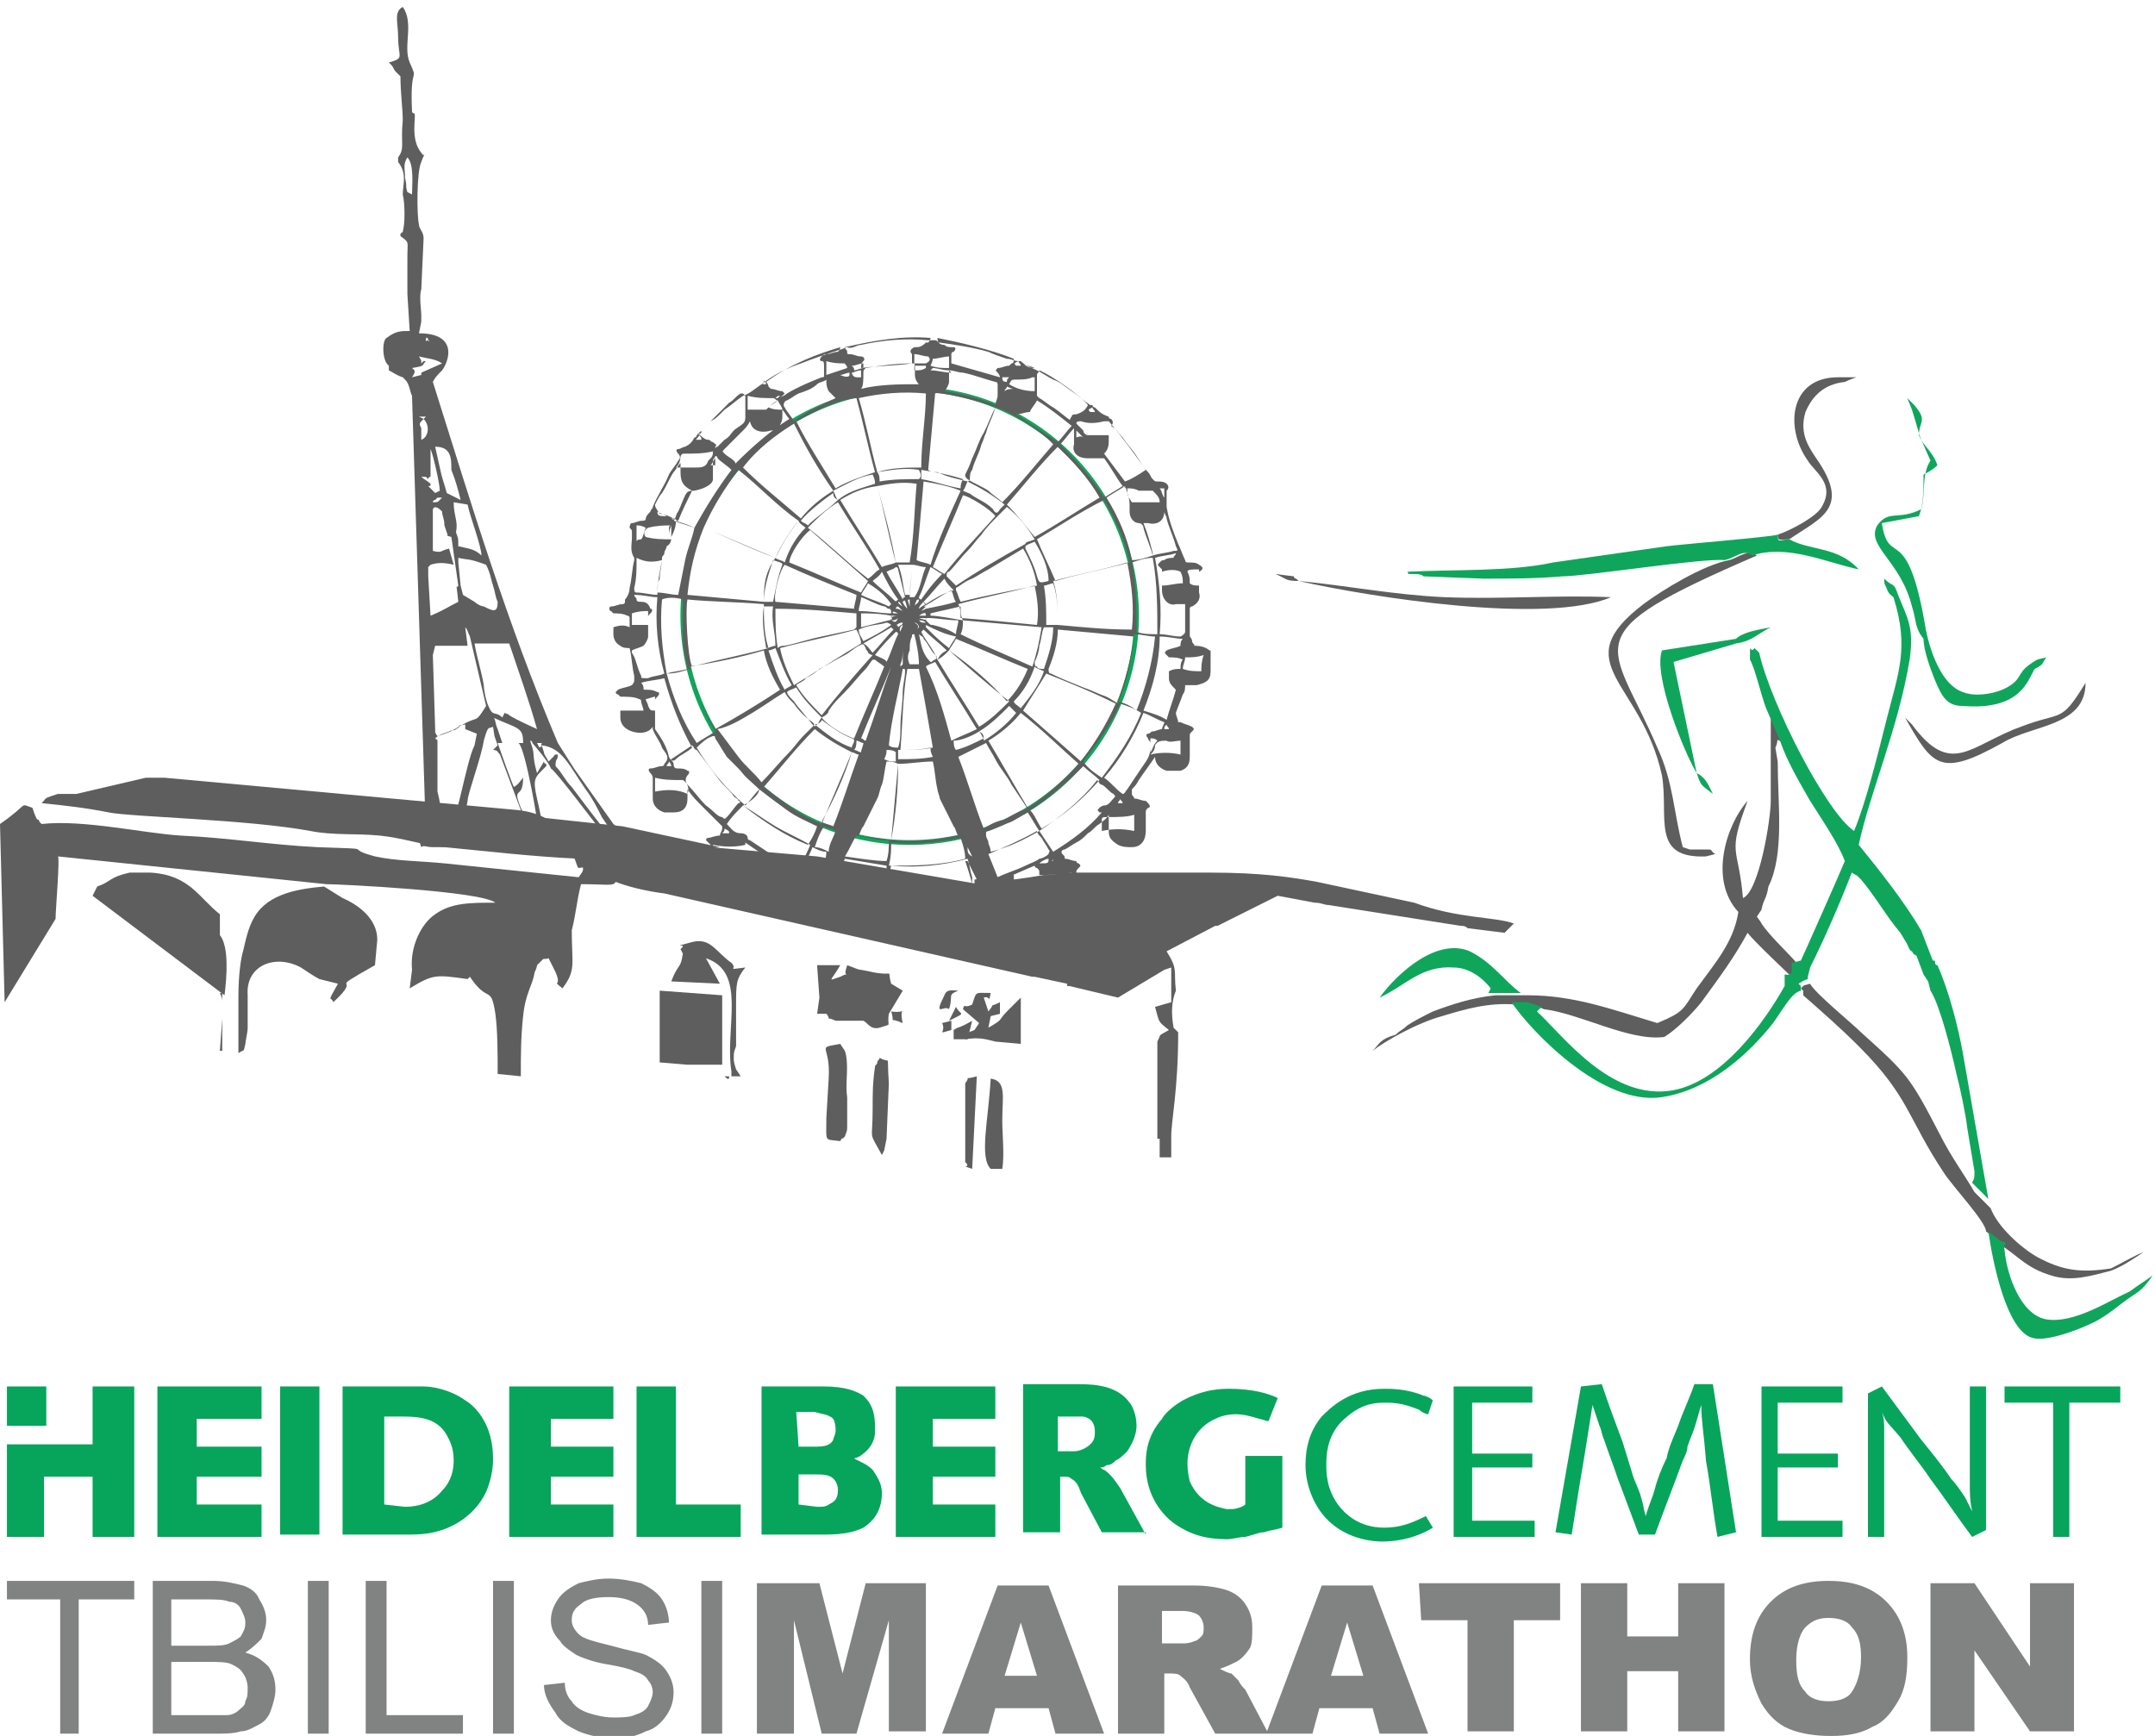<?xml version="1.0" encoding="utf-8"?>
<!-- Generator: Adobe Illustrator 21.1.0, SVG Export Plug-In . SVG Version: 6.00 Build 0)  -->
<svg version="1.1" id="Isolation_Mode" xmlns="http://www.w3.org/2000/svg" xmlns:xlink="http://www.w3.org/1999/xlink" x="0px"
	 y="0px" viewBox="0 0 93.1 75" style="enable-background:new 0 0 93.1 75;" xml:space="preserve">
<style type="text/css">
	.st0{fill:none;stroke:#0FA65C;stroke-width:0.208;stroke-miterlimit:10;}
	.st1{fill:#5E5E5E;}
	.st2{fill:#0FA65C;}
	.st3{fill:none;stroke:#0FA65C;stroke-width:0.346;stroke-miterlimit:10;}
	.st4{fill:none;}
	.st5{fill:#06A55B;}
	.st6{fill:#818282;}
</style>
<circle class="st0" cx="39.3" cy="26.6" r="9.8"/>
<path class="st1" d="M52.1,28c-0.2-0.1-0.4-0.1-0.5-0.1c0-0.1-0.1-0.1-0.1-0.2s-0.1-0.2-0.1-0.2c0-0.4,0-0.8,0-1.2
	c0,0,0-0.1,0.1-0.1c0.2-0.1,0.4-0.3,0.3-0.6c0-0.3,0-0.6,0-0.8v-0.1c0.2-0.1,0.2-0.2,0-0.3c-0.1-0.1-0.3-0.1-0.5-0.1
	c0,0-0.1,0-0.1-0.1c-0.1-0.2-0.2-0.5-0.3-0.7c-0.2-0.5-0.4-1-0.5-1.6v-0.1c0-0.2,0-0.3,0-0.5v-0.1c0.1-0.1,0.1-0.2,0-0.3
	c-0.1-0.1-0.3-0.1-0.4-0.1c-0.1,0-0.1,0-0.2-0.1c-0.1-0.1-0.1-0.2-0.2-0.3c-0.2-0.2-0.3-0.4-0.5-0.7c-0.2-0.3-0.4-0.5-0.6-0.8
	c-0.2-0.2-0.3-0.4-0.5-0.5c0.1-0.1,0.1-0.2,0-0.3c0,0-0.1,0-0.1-0.1c-0.3-0.1-0.4-0.2-0.6-0.4c0,0-0.1,0-0.1-0.1h-0.1
	c-0.3-0.2-0.5-0.4-0.8-0.6s-0.5-0.4-0.8-0.5c-0.2-0.1-0.5-0.3-0.7-0.4s-0.5-0.2-0.7-0.4c0,0,0,0-0.1,0c-0.2,0-0.3-0.1-0.5-0.1
	c-0.3-0.1-0.6-0.2-0.8-0.3c-0.7-0.2-1.4-0.3-2.1-0.4c-0.1,0-0.1-0.1-0.2-0.1h-0.1c-0.1,0-0.1,0-0.2,0c-1-0.1-2,0-2.9,0.2
	c-0.2,0-0.4,0.2-0.6,0.1l0,0c-0.1,0-0.2,0.1-0.3,0.1c-0.6,0.2-1.2,0.4-1.7,0.6c-0.6,0.2-1.2,0.5-1.7,0.9c-0.3,0.2-0.5,0.4-0.8,0.5
	c-0.3,0.2-0.5,0.4-0.8,0.6c-0.1,0.1-0.1,0.1-0.2,0.2c-0.1,0.1-0.2,0.2-0.4,0.3c-0.2,0.2-0.4,0.4-0.6,0.6c0,0,0,0.1-0.1,0.1
	c-0.1,0.2-0.2,0.3-0.4,0.4c-0.1,0-0.2,0.1-0.3,0.1s-0.1,0.1,0,0.2s0.1,0.2,0,0.3c-0.1,0.2-0.3,0.4-0.4,0.6c-0.2,0.5-0.5,0.9-0.7,1.4
	c0,0.1-0.1,0.1-0.1,0.2c-0.1,0.1-0.2,0.2-0.2,0.3c0,0.1-0.1,0.1-0.2,0.1c-0.1,0-0.3,0.1-0.4,0.1c-0.1,0-0.1,0.2-0.1,0.2
	c0.1,0.1,0.1,0.1,0.1,0.2s0,0.2,0,0.2c0,0.3-0.1,0.6,0.1,0.9c0,0,0,0,0,0.1c-0.1,0.4-0.1,0.8-0.2,1.2c0,0.2-0.1,0.4-0.2,0.5V26
	c0,0.1-0.1,0.1-0.1,0.1c-0.2,0-0.3,0.1-0.5,0.1c-0.1,0-0.1,0.2,0,0.2l0.1,0.1c0,0.3,0,0.6,0,0.9c0,0.2,0.1,0.4,0.3,0.5
	c0.1,0.1,0.3,0.1,0.4,0.1c0.1,0.4,0.1,0.8,0.2,1.2c0,0.1,0,0.1,0,0.2s-0.1,0.2-0.1,0.2c-0.2,0.1-0.4,0.1-0.6,0.2l-0.1,0.1
	c0,0,0,0.1,0.1,0.1l0.1,0.1c0,0.3,0,0.6,0,0.9s0.2,0.5,0.5,0.6s0.7,0.1,0.9-0.2v0.1c0.1,0.3,0.3,0.5,0.4,0.8
	c0.1,0.2,0.4,0.4,0.1,0.7c0,0.1-0.1,0.1-0.1,0.1c-0.2,0-0.3,0.1-0.5,0.1c-0.1,0-0.1,0.1,0,0.2c0,0,0.1,0.1,0.1,0.2
	c0,0.3,0,0.6,0,0.9c0,0.3,0.2,0.5,0.5,0.6c0.1,0,0.3,0,0.4,0c0.4,0,0.6-0.2,0.6-0.6c0-0.1,0-0.3,0-0.4c0.2,0.3,0.4,0.5,0.6,0.7
	c0.3,0.3,0.6,0.6,0.9,0.9v0.1c0,0.1-0.1,0.2-0.1,0.3c-0.2,0-0.4,0.1-0.5,0.1s-0.1,0.1-0.1,0.1l0.1,0.1l0.1,0.1c0,0.3,0,0.6,0,0.9
	c0,0.4,0.3,0.6,0.6,0.6c0.1,0,0.2,0,0.2,0c0.4,0,0.7-0.2,0.7-0.7c0-0.3,0-0.5,0-0.8v-0.1c0.7,0.5,1.5,1,2.3,1.3
	c0,0.1-0.1,0.1-0.1,0.2c0,0.2-0.1,0.2-0.2,0.2c-0.1,0-0.3,0.1-0.4,0.1c-0.1,0.1-0.1,0.2,0,0.2s0.1,0.1,0.1,0.2c0,0,0,0,0,0.1H34
	v-0.1c0.4,0.1,0.9,0.1,1.3,0v0.1h0.5c0.1-0.1,0.1-0.2,0.2-0.4c0.6,0.2,1.3,0.3,1.9,0.4h2.8c0.4,0,0.8-0.1,1.2-0.1v0.1H42
	c0,0,0-0.1,0.1-0.1l0.1,0.1h0.1c0-0.1-0.1-0.1-0.1-0.2c0.1,0,0.2-0.1,0.4-0.1l0.7,1.5l0.6,0.1l-0.6-2c0.5-0.2,0.9-0.4,1.4-0.6
	c0,0,0,0.1,0.1,0.1c0.1,0.1,0.1,0.1,0.1,0.2c0,0.3,0,0.5,0,0.8h1.6c0-0.3,0-0.5,0-0.8c0-0.1,0-0.1,0.1-0.2c0.1-0.1,0.1-0.1,0-0.2
	c0,0-0.1,0-0.1-0.1c-0.2,0-0.3-0.1-0.5-0.1c0-0.1,0-0.1-0.1-0.2c-0.1-0.1,0-0.2,0.1-0.2c0.2-0.1,0.3-0.2,0.5-0.3s0.3-0.2,0.5-0.4
	c0.2-0.1,0.3-0.3,0.5-0.4c0.1-0.1,0.3-0.2,0.4-0.4l0,0c0,0.2,0,0.5,0,0.7c0,0.3,0.1,0.4,0.4,0.6c0.2,0.1,0.4,0.1,0.6,0.1
	c0.4,0,0.6-0.3,0.6-0.7c0-0.3,0-0.5,0-0.8c0-0.1,0-0.1,0.1-0.2c0.1,0,0.1-0.1,0-0.2l-0.1-0.1c-0.2,0-0.3-0.1-0.5-0.1
	c0-0.1-0.1-0.1-0.1-0.2c0-0.1,0-0.1,0-0.2c0.1-0.1,0.2-0.2,0.3-0.4c0.2-0.3,0.5-0.7,0.7-1c0,0.3,0.2,0.5,0.5,0.6c0.2,0,0.4,0,0.6,0
	c0.3-0.1,0.4-0.3,0.4-0.6s0-0.6,0-0.9c0-0.1,0-0.1,0.1-0.2s0.1-0.1,0-0.2c-0.2-0.1-0.3-0.1-0.5-0.2h-0.1c0-0.1-0.1-0.3-0.1-0.4
	c0.1-0.3,0.2-0.5,0.3-0.8c0.1-0.1,0.1-0.3,0.1-0.4c0.2,0,0.4,0,0.5,0c0.4-0.1,0.6-0.2,0.6-0.6c0-0.3,0-0.6,0-0.9V28
	C52.3,28.2,52.3,28.1,52.1,28z M26.5,27.1c0-0.2,0-0.4,0-0.6c0.2,0,0.4,0,0.6,0.1c0,0,0.1,0,0.1,0.1s0,0.3,0,0.4
	C27,27,26.8,27,26.5,27.1z M51.8,24.6c0,0.2,0,0.4,0,0.7c-0.1,0-0.3,0-0.4-0.1c0-0.2,0-0.3-0.1-0.5C51.3,24.6,51.5,24.6,51.8,24.6z
	 M51,24.7L51,24.7c0.1,0.2,0.1,0.3,0.1,0.5c-0.3,0-0.6,0.1-0.9,0.1c0-0.2,0-0.4,0-0.6C50.5,24.6,50.8,24.6,51,24.7z M50.3,22.1
	c0,0.1,0.1,0.2,0.1,0.3c0.1,0.4,0.3,0.8,0.4,1.2c0.1,0.2,0.1,0.2-0.1,0.2c-0.3,0.1-0.6,0.1-0.9,0.2v-0.1c-0.1-0.4-0.2-0.8-0.4-1.3
	c0.1,0,0.2,0,0.2,0C50,22.7,50.3,22.5,50.3,22.1z M29,22.4c0.1,0,0.1,0,0.1,0.1c-0.1,0.2-0.2,0.4-0.2,0.6l0,0c0-0.1,0-0.2,0-0.3
	c0,0,0-0.1,0.1-0.1C29.2,22.6,29.2,22.5,29,22.4z M29,23.2c0.1-0.2,0.2-0.4,0.2-0.7c0.3,0.1,0.6,0.2,0.8,0.3
	c-0.1,0.5-0.3,0.9-0.4,1.4c-0.1,0.5-0.2,1-0.3,1.5c-0.3,0-0.6-0.1-0.9-0.1c0-0.2,0-0.4,0.1-0.6c0-0.3,0.1-0.6,0.1-0.9
	c0-0.1,0.1-0.1,0.1-0.2s0.1-0.2,0.1-0.3C29,23.5,29,23.3,29,23.2z M30.8,20.7c0-0.1,0-0.1,0-0.2c0-0.2,0-0.4,0-0.6
	c0-0.1,0.1-0.1,0.1-0.2c0,0,0.1,0,0.1,0.1c0.2,0.2,0.4,0.3,0.6,0.5c-0.6,0.8-1.1,1.6-1.6,2.5c-0.3-0.1-0.6-0.2-0.9-0.3
	c0.1-0.1,0.1-0.3,0.2-0.4c0.1-0.2,0.2-0.5,0.3-0.7s0.2-0.2,0.4-0.2C30.5,21.1,30.8,20.9,30.8,20.7z M30.7,20.1
	c0.1-0.1,0.1-0.2,0.2-0.3c0,0.1,0,0.2,0,0.3C30.8,20.1,30.8,20.1,30.7,20.1z M37,17.2c0.3,1.1,0.5,2.1,0.8,3.2
	c-0.6,0.2-1.2,0.4-1.7,0.7c-0.6-1-1.2-1.9-1.7-2.9C35.2,17.8,36,17.3,37,17.2z M36.3,16.2c0.1,0,0.3-0.1,0.4-0.1v0.1
	C36.7,16.3,36.5,16.3,36.3,16.2C36.3,16.3,36.3,16.2,36.3,16.2z M37.3,16.1c0-0.1,0-0.1,0.1-0.2c0.6-0.1,1.3-0.2,2-0.2h0.1
	c0.1,0.3-0.1,0.6,0.2,0.9c-0.8,0-1.7,0-2.5,0.2C37.3,16.7,37.3,16.4,37.3,16.1z M41,16c0.2,0,0.4,0.1,0.6,0.1c0.5,0.1,1,0.3,1.4,0.4
	c0.1,0,0.1,0.1,0.1,0.1c0,0.2,0,0.3,0,0.5c0,0.1-0.1,0.3-0.1,0.4c-0.7-0.3-1.5-0.5-2.2-0.6c0.1-0.1,0.2-0.3,0.2-0.4
	C41,16.3,41,16.1,41,16z M43.5,16.5c-0.2,0-0.2-0.1-0.2-0.2c0.1,0,0.2,0,0.3,0C43.5,16.4,43.5,16.4,43.5,16.5z M43.8,16.8L43.8,16.8
	c-0.1,0-0.3,0-0.4,0.1c0-0.1,0.1-0.1,0.1-0.2C43.5,16.7,43.7,16.8,43.8,16.8z M43.3,16.6c0,0.1-0.1,0.2-0.1,0.3l0,0
	C43.3,16.8,43.3,16.7,43.3,16.6L43.3,16.6z M45.5,19.2c-0.7,0.8-1.4,1.7-2.2,2.5c-0.2-0.2-0.4-0.3-0.6-0.5c-0.3-0.2-0.6-0.3-0.9-0.5
	c-0.1-0.1-0.1-0.1-0.1-0.2c0.1-0.2,0.2-0.4,0.3-0.7c0.2-0.4,0.3-0.8,0.5-1.1c0.2-0.4,0.3-0.7,0.5-1.1l0,0
	C43.5,17.7,45,18.6,45.5,19.2z M47,19.8c0.2,0,0.4,0,0.7,0c0.3,0.4,0.5,0.8,0.8,1.2c-0.3,0.2-0.5,0.3-0.8,0.5
	c-0.5-0.8-1.2-1.6-1.9-2.3c0.2-0.2,0.4-0.5,0.6-0.7c0,0.1,0,0.1,0,0.2c0,0.2,0,0.3,0,0.5C46.3,19.5,46.5,19.8,47,19.8z M46.5,18.9
	c0-0.1,0-0.2,0-0.3c0.1,0.1,0.2,0.2,0.3,0.3C46.7,18.8,46.5,18.9,46.5,18.9z M48.8,21.8c0,0.1,0,0.2,0,0.3c0,0.3,0.2,0.5,0.4,0.5
	c0.1,0,0.2,0.1,0.2,0.2c0.1,0.4,0.3,0.8,0.4,1.2c-0.3,0.1-0.6,0.2-0.9,0.2c-0.2-1-0.6-1.9-1.1-2.7c0.3-0.2,0.5-0.3,0.8-0.5
	C48.7,21.3,48.8,21.5,48.8,21.8z M48.5,21C48.5,21,48.7,21,48.5,21c0.1,0,0.2,0.1,0.2,0.3C48.7,21.2,48.7,21.1,48.5,21z M42.5,35.8
	c-0.4-1-0.7-2.1-1.1-3.1c0.4-0.2,0.8-0.4,1.2-0.6c0.1,0.2,0.3,0.5,0.4,0.7c0.2,0.4,0.5,0.7,0.7,1.1c0.2,0.3,0.4,0.6,0.6,0.9
	c0.1,0.1,0,0.2-0.1,0.2c-0.3,0.1-0.6,0.3-0.8,0.4C43,35.5,42.8,35.6,42.5,35.8L42.5,35.8z M38.8,26.5c-0.1,0-0.1,0-0.2,0
	C38.5,26.4,38.6,26.4,38.8,26.5L38.8,26.5z M38.8,26.6c-0.1,0-0.2,0-0.3,0.1v-0.1C38.7,26.6,38.8,26.6,38.8,26.6L38.8,26.6z
	 M38.7,26.3c0,0,0-0.1,0.1-0.1c0.1,0.1,0.1,0.1,0.2,0.2l0,0C38.8,26.3,38.8,26.3,38.7,26.3z M38.8,26C38.8,26,38.8,26,38.8,26
	c0.1,0,0.1,0.1,0.2,0.2l0,0C39,26.2,38.8,26.1,38.8,26z M39,26c0.1-0.1,0.1-0.1,0.2,0.3C39,26.1,39,26,39,26z M38.8,24.4
	c0.2,0,0.4,0,0.6,0c0,0.5-0.1,0.9-0.1,1.3c-0.1,0-0.1,0-0.2,0C39,25.3,39,24.9,38.8,24.4z M39.3,25.9c0,0.1,0,0.2,0,0.3
	C39.2,25.9,39.2,25.9,39.3,25.9z M39.3,28.1c0-0.2,0-0.4,0.1-0.6c0-0.1,0-0.1,0.1-0.1c0.1,0.4,0.2,0.9,0.2,1.3c-0.2,0-0.3,0-0.4,0
	C39.2,28.5,39.2,28.3,39.3,28.1z M39.8,26.4L39.8,26.4c0.1-0.1,0.1-0.1,0.2-0.2v0.1C39.8,26.4,39.8,26.4,39.8,26.4z M40,26.6
	c-0.1,0-0.2,0-0.3,0C40,26.4,40,26.5,40,26.6z M39.7,26.3L39.7,26.3c0-0.1,0.1-0.2,0.2-0.3c0,0,0,0.1,0.1,0.1
	C39.8,26.2,39.7,26.3,39.7,26.3z M39.5,26.2c0.1-0.3,0.1-0.3,0.2-0.3C39.7,26.1,39.5,26.1,39.5,26.2z M39.5,26.9L39.5,26.9
	c0.1,0,0.2,0.1,0.2,0.2l-0.1,0.1C39.7,27.1,39.7,27,39.5,26.9z M39.7,26.8c0.1,0,0.2,0,0.3,0.1l0,0C39.8,26.9,39.8,26.9,39.7,26.8z
	 M39.7,26.7c0.1,0,0.2,0,0.3,0C40,26.8,40,26.8,39.7,26.7z M40,27c0.4,0.2,0.8,0.4,1.3,0.5c-0.1,0.2-0.2,0.3-0.3,0.5
	c-0.4-0.3-0.7-0.6-1-0.9C40,27,40,27,40,27z M40.3,27c-0.1,0-0.1,0-0.2-0.1L40,26.8c0-0.1,0-0.1,0.1-0.1c0.4,0,0.8,0.1,1.3,0.1
	c0,0.2-0.1,0.4-0.1,0.6C41,27.2,40.7,27.1,40.3,27z M40.2,26.6c0-0.1,0-0.1,0-0.1c0.4-0.1,0.9-0.2,1.3-0.3c0,0.2,0,0.4,0.1,0.6
	C41,26.7,40.5,26.6,40.2,26.6z M40,26.3c0-0.1,0-0.1-0.1-0.1c0.4-0.2,0.8-0.5,1.2-0.7c0.1,0.2,0.1,0.4,0.2,0.5
	C41,26.1,40.5,26.2,40,26.3z M40,26.1L39.9,26c0.3-0.3,0.6-0.7,0.9-1c0.1,0.2,0.2,0.3,0.4,0.5C40.8,25.6,40.3,25.9,40,26.1z
	 M39.8,25.9c0,0-0.1,0-0.1-0.1c0.2-0.4,0.3-0.8,0.5-1.3c0.2,0.1,0.3,0.2,0.5,0.3C40.3,25.2,40,25.6,39.8,25.9z M39.5,25.8
	c-0.1,0-0.1,0-0.2,0c0-0.4,0.1-0.9,0.1-1.4c0.2,0,0.4,0.1,0.6,0.1C39.8,24.9,39.8,25.4,39.5,25.8z M39.3,24.3c-0.2,0-0.4,0-0.6,0
	c-0.3-1.1-0.5-2.2-0.8-3.3c0.5-0.1,1.1-0.2,1.7-0.1C39.5,22,39.5,23.1,39.3,24.3z M38.8,24.6c0.1,0.4,0.2,0.8,0.3,1.2
	c0,0-0.1,0-0.1,0.1c-0.2-0.4-0.5-0.8-0.7-1.2c0.2-0.1,0.3-0.1,0.4-0.2C38.7,24.5,38.8,24.5,38.8,24.6z M38.8,25.9
	c-0.1,0.1-0.1,0.1-0.2,0c-0.3-0.3-0.6-0.5-0.9-0.8c0.1-0.1,0.3-0.2,0.4-0.4C38.3,25.1,38.5,25.5,38.8,25.9z M38.5,26.1l-0.1,0.1
	c-0.4-0.2-0.8-0.3-1.2-0.5c0.1-0.2,0.2-0.3,0.3-0.5C38,25.5,38.3,25.8,38.5,26.1z M38.2,26.2c0.1,0,0.1,0.1,0.2,0.1
	c0.1,0,0.1,0.1,0.1,0.2c-0.4,0-0.9-0.1-1.4-0.1c0-0.2,0.1-0.4,0.1-0.6C37.5,25.9,37.8,26.1,38.2,26.2z M38.5,26.6
	c0.1,0.1,0,0.2-0.1,0.2c-0.4,0.1-0.8,0.2-1.2,0.3c0-0.2,0-0.4,0-0.6C37.5,26.5,38,26.5,38.5,26.6z M38.3,26.9c0,0,0.1,0,0.2,0.1
	c-0.4,0.3-0.8,0.5-1.2,0.7c-0.1-0.2-0.2-0.3-0.2-0.5C37.5,27,38,27,38.3,26.9z M38.5,27.1l0.1,0.1c-0.3,0.3-0.6,0.7-0.9,1
	c-0.1-0.1-0.2-0.3-0.4-0.4C37.8,27.5,38.2,27.3,38.5,27.1z M38.5,26.8c0.1,0,0.2,0,0.3-0.1C38.7,26.9,38.7,26.9,38.5,26.8z M39,26.9
	L39,26.9c0,0.1-0.1,0.1-0.2,0.2c0,0,0-0.1-0.1-0.1C38.8,27,38.8,26.9,39,26.9z M39,27c0,0.1-0.1,0.2-0.1,0.3l0,0
	C38.8,27.1,39,27,39,27z M39,28L39,28c0,0.2,0,0.5,0,0.7c0,0,0,0-0.1,0.1v-0.1C39,28.5,39,28.2,39,28z M39.2,28.9c0.2,0,0.3,0,0.5,0
	c0.2,1.1,0.4,2.2,0.6,3.4c-0.5,0.1-0.9,0.1-1.4,0.1C39,31.2,39,30,39.2,28.9z M39.7,27.4L39.7,27.4c0.1,0.1,0.2,0.1,0.2,0.2
	c0.2,0.2,0.3,0.5,0.5,0.7c0.1,0.1,0.1,0.1,0,0.2c-0.1,0-0.1,0.1-0.2,0.1C39.8,28.2,39.8,27.8,39.7,27.4z M39.8,27.3l0.1-0.1
	c0.3,0.3,0.7,0.6,1,0.9c-0.2,0.1-0.3,0.2-0.4,0.4C40.3,28,40,27.7,39.8,27.3z M41,28.1c0.8,0.7,1.7,1.5,2.6,2.2
	c-0.4,0.4-0.8,0.8-1.3,1.1c-0.6-1-1.2-1.9-1.8-2.9C40.7,28.4,40.8,28.3,41,28.1z M41,28.1c0.1-0.2,0.2-0.3,0.3-0.5
	c1,0.4,2.1,0.9,3.1,1.3c-0.2,0.5-0.5,1-0.9,1.4C42.8,29.5,42,28.8,41,28.1z M41.5,27.4c0.1-0.2,0.1-0.4,0.1-0.6
	c1.1,0.1,2.3,0.2,3.4,0.3c-0.1,0.6-0.2,1.1-0.4,1.7C43.5,28.3,42.5,27.9,41.5,27.4z M41.5,26.7c0-0.2,0-0.4-0.1-0.6
	c1.1-0.3,2.2-0.5,3.3-0.8c0.1,0.5,0.2,1.1,0.1,1.7C43.8,26.9,42.8,26.8,41.5,26.7z M41.5,26c-0.1-0.2-0.1-0.3-0.2-0.5v-0.1
	c0.2-0.1,0.4-0.3,0.7-0.4c0.2-0.1,0.5-0.3,0.7-0.4c0.5-0.3,1-0.6,1.5-0.9c0.3,0.5,0.5,1,0.6,1.6C43.8,25.5,42.7,25.7,41.5,26z
	 M41.3,25.3c-0.1-0.1-0.2-0.2-0.4-0.4v-0.1c0,0,0-0.1,0.1-0.1c0.3-0.3,0.5-0.6,0.8-0.9c0.2-0.2,0.4-0.5,0.6-0.7
	c0.2-0.3,0.5-0.6,0.8-0.9c0.4,0.4,0.8,0.8,1.1,1.3C43.2,24.1,42.2,24.7,41.3,25.3z M40.8,24.8c-0.2-0.1-0.3-0.2-0.5-0.3
	c0.4-1,0.9-2.1,1.3-3.1c0.2,0,1.2,0.6,1.4,0.9C42.3,23.1,41.5,23.9,40.8,24.8z M40.2,24.4c-0.2-0.1-0.4-0.1-0.6-0.2
	c0.1-1.1,0.2-2.2,0.3-3.4c0.6,0.1,1.1,0.2,1.6,0.4C41,22.3,40.5,23.4,40.2,24.4z M39.7,20.7c-0.6,0-1.1,0-1.7,0.1
	c0-0.1,0-0.3-0.1-0.4c0.6-0.1,1.2-0.2,1.8-0.1C39.8,20.5,39.8,20.6,39.7,20.7z M38.7,24.3c-0.2,0.1-0.4,0.1-0.6,0.2
	c-0.6-1-1.2-1.9-1.8-2.9c0.5-0.3,0.9-0.5,1.6-0.6C38.2,22.1,38.5,23.2,38.7,24.3z M38,24.6c-0.2,0.1-0.3,0.3-0.5,0.4
	c-0.9-0.7-1.7-1.5-2.6-2.2c0.4-0.4,0.8-0.8,1.3-1.1C36.8,22.7,37.5,23.7,38,24.6z M37.5,25.1c-0.1,0.2-0.2,0.3-0.3,0.5
	c-1-0.4-2.1-0.9-3.1-1.3c0-0.3,0.5-1.1,0.9-1.4C35.8,23.6,36.7,24.4,37.5,25.1z M37,25.7c0,0.2-0.1,0.4-0.1,0.6
	c-1.1-0.1-2.2-0.2-3.4-0.3c-0.1-0.3,0.2-1.4,0.4-1.6C35,24.9,36,25.3,37,25.7z M37,26.5c0,0.2,0,0.4,0,0.6l-0.1,0.1
	c-0.5,0.1-0.9,0.2-1.4,0.3c-0.5,0.1-1.1,0.3-1.6,0.4c-0.1,0-0.2,0-0.3,0.1c-0.1-0.6-0.1-1.1-0.1-1.7C34.7,26.3,35.8,26.4,37,26.5z
	 M33.5,27.9c-0.1,0-0.3,0.1-0.4,0.1c-0.1-0.6-0.2-1.2-0.1-1.8c0.1,0,0.3,0,0.4,0C33.3,26.8,33.5,27.3,33.5,27.9z M33.5,28
	c0.2,0.5,0.4,1.1,0.7,1.6c-0.1,0.1-0.2,0.1-0.3,0.2c-0.3-0.5-0.5-1.1-0.7-1.7C33.3,28.1,33.5,28,33.5,28z M33.7,28
	c1.1-0.3,2.2-0.5,3.3-0.8c0.1,0.2,0.2,0.4,0.2,0.6c-1,0.6-1.9,1.2-2.9,1.8C34,29,33.8,28.5,33.7,28z M34.8,29.3
	c0.2-0.1,0.4-0.2,0.6-0.4c0.4-0.2,0.7-0.4,1.1-0.6c0.2-0.1,0.4-0.3,0.6-0.4c0.2-0.1,0.2-0.1,0.3,0.1c0,0.1,0.1,0.1,0.1,0.2
	c0,0,0.1,0.1,0.2,0.1c-0.8,0.9-1.5,1.7-2.2,2.6c-0.4-0.4-0.8-0.8-1.1-1.3C34.5,29.5,34.8,29.4,34.8,29.3z M35.8,30.7
	c0.2-0.3,0.4-0.5,0.7-0.8s0.6-0.7,0.9-1c0.1-0.1,0.2-0.3,0.3-0.4h0.1c0.1,0.1,0.3,0.2,0.4,0.3c-0.4,1-0.9,2.1-1.3,3.1
	c-0.4-0.1-1.2-0.6-1.4-0.9C35.7,30.9,35.8,30.8,35.8,30.7z M37.8,28.3c0.3-0.4,0.6-0.7,0.9-1c0.1,0,0.1,0.1,0.1,0.1
	c-0.2,0.4-0.3,0.8-0.5,1.2C38.3,28.5,38,28.4,37.8,28.3z M39,28.9c0.1,0,0.1,0,0.1,0.1c0,0.3-0.1,0.6-0.1,0.9c0,0.5-0.1,1-0.1,1.5
	c0,0.3,0,0.6-0.1,0.9c-0.1,0-0.3,0-0.4-0.1C38.5,31.1,38.8,30,39,28.9z M38.8,32.4c0.5,0,0.9,0,1.4-0.1c0,0.1,0,0.2,0.1,0.4
	c-0.5,0.1-1,0.1-1.5,0.1C38.8,32.7,38.8,32.6,38.8,32.4z M40,28.8c0.1-0.1,0.2-0.1,0.4-0.2c0.6,1,1.2,1.9,1.8,2.9
	c-0.4,0.2-0.7,0.3-1.1,0.5C40.8,30.9,40.5,29.8,40,28.8z M42.3,31.6c0.1,0.1,0.1,0.2,0.2,0.3c-0.4,0.2-0.8,0.4-1.2,0.5
	c-0.1-0.1-0.1-0.3-0.1-0.4C41.5,32,42,31.8,42.3,31.6z M42.3,31.6c0.5-0.3,0.9-0.7,1.3-1.1c0.1,0.1,0.2,0.2,0.3,0.3
	c-0.4,0.5-0.9,0.9-1.4,1.2C42.5,31.8,42.5,31.7,42.3,31.6z M43.8,30.3c0.4-0.4,0.7-0.9,0.9-1.5c0.1,0.1,0.2,0.1,0.4,0.2
	c-0.2,0.6-0.6,1.1-1,1.6C44,30.5,43.8,30.4,43.8,30.3z M44.8,28.8c-0.1,0-0.1-0.1-0.1-0.2c0.1-0.2,0.2-0.5,0.2-0.7
	c0.1-0.3,0.1-0.6,0.2-0.8c0.1,0,0.2,0,0.4,0c0,0.6-0.2,1.2-0.4,1.8C45,28.9,44.8,28.9,44.8,28.8z M45.2,27c0-0.6,0-1.1-0.1-1.7
	c0.1,0,0.3-0.1,0.4-0.1c0.2,0.6,0.2,1.2,0.2,1.8C45.3,27,45.3,27,45.2,27z M44.8,23.3c1-0.6,1.9-1.2,2.9-1.7
	c0.5,0.9,0.9,1.7,1.1,2.7c-1.1,0.3-2.2,0.5-3.2,0.8C45.3,24.4,45,23.8,44.8,23.3z M45.3,25.1L45.3,25.1c-0.4,0.1-0.4,0.1-0.5-0.2
	c-0.1-0.4-0.3-0.8-0.5-1.2v-0.1c0.1-0.1,0.2-0.1,0.4-0.2C45,23.9,45.3,24.5,45.3,25.1z M44.3,23.5c-0.3-0.5-0.7-0.9-1.1-1.3
	c0.1-0.1,0.2-0.2,0.3-0.3c0.5,0.4,0.9,0.9,1.2,1.4C44.5,23.4,44.3,23.4,44.3,23.5z M43.2,22c-0.1,0.2-0.2,0.2-0.3,0
	c-0.3-0.3-0.6-0.4-0.9-0.6c-0.1-0.1-0.2-0.1-0.4-0.2c0.1-0.1,0.1-0.2,0.2-0.4c0.6,0.3,1.1,0.6,1.6,1C43.3,21.9,43.3,21.9,43.2,22z
	 M41.5,21.1c-0.6-0.1-1.1-0.3-1.7-0.4c0-0.1,0-0.2,0-0.4c0.6,0.1,1.2,0.2,1.8,0.4C41.5,20.9,41.5,21,41.5,21.1z M39.8,20.2
	c-0.6,0-1.3,0-1.9,0.2c-0.3-1.1-0.5-2.2-0.8-3.2C38,17,39,16.9,40,17C40,18,39.8,19.1,39.8,20.2z M37.8,20.9
	c-0.6,0.2-1.1,0.3-1.6,0.7c-0.1-0.1-0.1-0.2-0.2-0.4c0.6-0.3,1.1-0.6,1.7-0.7C37.8,20.7,37.8,20.8,37.8,20.9z M36.2,21.6
	c-0.4,0.4-0.9,0.7-1.3,1.1c-0.1-0.1-0.2-0.1-0.3-0.2c0.3-0.4,1.1-1,1.4-1.2C36,21.4,36,21.5,36.2,21.6z M34.8,22.8
	c-0.4,0.4-0.7,0.9-0.9,1.5c-0.1-0.1-0.3-0.1-0.4-0.2c0.2-0.5,0.8-1.4,1-1.6C34.5,22.6,34.7,22.7,34.8,22.8z M33.8,24.4
	c-0.2,0.5-0.3,1.1-0.4,1.6c-0.1,0-0.3,0-0.4,0c0-0.6,0.2-1.2,0.4-1.8C33.7,24.3,33.8,24.3,33.8,24.4z M33,26
	c-1.1-0.1-2.2-0.2-3.3-0.3c0.1-1,0.3-1.9,0.7-2.9c1,0.4,2,0.9,3.1,1.3C33,24.8,33,25.4,33,26z M33,26.1c0,0.6,0,1.3,0.2,1.9
	c-1.1,0.3-2.2,0.5-3.3,0.8c-0.2-0.4-0.3-2.5-0.2-2.9C30.7,26,31.8,26,33,26.1z M33,28.1c0.1,0.6,0.4,1.2,0.7,1.7
	c-0.9,0.6-1.9,1.2-2.8,1.7c-0.5-0.8-0.9-1.7-1.1-2.7C31,28.6,32,28.4,33,28.1z M32.5,30.8c0.5-0.3,0.9-0.6,1.4-0.9
	c0.1,0.2,0.2,0.3,0.4,0.5c0.2,0.3,0.5,0.6,0.8,0.8c0.1,0.1,0.1,0.1,0,0.2s-0.3,0.3-0.4,0.4c-0.2,0.2-0.4,0.5-0.6,0.7
	c-0.4,0.4-0.8,0.9-1.2,1.3c-0.3-0.4-0.7-0.7-1-1.1c-0.3-0.4-0.6-0.8-0.9-1.2C31.5,31.4,32,31.1,32.5,30.8z M34.3,30.3
	C34.2,30.2,34,30,34,29.9c0.1-0.1,0.2-0.1,0.4-0.2c0.3,0.5,0.7,0.9,1.1,1.3c-0.1,0.1-0.1,0.2-0.2,0.3c-0.1,0.1-0.1,0.1-0.2,0
	C34.8,30.9,34.5,30.6,34.3,30.3z M35.5,31.1c0.4,0.3,0.8,0.6,1.3,0.8c0.1,0,0.1,0.1,0.1,0.1c0,0.1-0.1,0.2-0.1,0.3
	c-0.6-0.2-1.1-0.6-1.6-1C35.3,31.3,35.5,31.2,35.5,31.1z M37,32c0.1,0,0.2,0.1,0.3,0.1c0,0.1-0.1,0.3-0.1,0.4
	c-0.1,0-0.2-0.1-0.3-0.1C37,32.3,37,32.1,37,32z M37.2,31.9c0.4-1,0.9-2.1,1.3-3.1l0,0c-0.4,1.1-0.7,2.1-1.1,3.2
	C37.3,32,37.3,31.9,37.2,31.9z M38.3,32.4c0.1,0,0.3,0,0.4,0.1c0,0.1,0,0.3,0,0.4c-0.2,0-0.3,0-0.5-0.1
	C38.3,32.6,38.3,32.5,38.3,32.4z M38.8,33c0.5,0,1-0.1,1.5-0.1c0.1,0.4,0.1,0.8,0.2,1.2c0,0.1,0.1,0.3,0.1,0.4
	c0.2,0.4,0.4,0.8,0.6,1.2c0.1,0.1,0.1,0.3,0.2,0.4c-1,0.2-1.9,0.3-2.9,0.2C38.7,35.2,38.8,34.1,38.8,33z M42.7,32
	c0.5-0.3,1-0.7,1.4-1.2c0.9,0.7,1.7,1.5,2.5,2.2c-0.4,0.5-1.5,1.5-2.2,1.9C43.8,33.9,43.3,33,42.7,32z M44.2,30.7
	c0.3-0.5,0.7-1.1,1-1.6c1,0.4,2,0.8,3,1.3c-0.4,0.9-0.9,1.7-1.5,2.5C45.8,32.1,45,31.4,44.2,30.7z M47.8,30.1
	c-0.3-0.1-0.7-0.3-1-0.4c-0.5-0.2-1-0.4-1.4-0.6c-0.1,0-0.1-0.1-0.1-0.2c0.2-0.5,0.4-1.1,0.4-1.7l0,0c1.1,0.1,2.2,0.2,3.3,0.3
	c-0.1,1-0.3,1.9-0.7,2.9C48,30.2,47.8,30.1,47.8,30.1z M45.7,27c0-0.6,0-1.3-0.2-1.9c1.1-0.3,2.2-0.5,3.2-0.8c0.2,1,0.3,1.9,0.2,2.9
	C47.8,27.2,46.8,27.1,45.7,27z M47.5,21.5c-1,0.6-1.9,1.2-2.8,1.7c-0.4-0.5-0.8-1-1.2-1.4c0.7-0.8,1.4-1.7,2.2-2.5
	C46.3,19.9,47,20.6,47.5,21.5z M43,17.6c-0.1,0.4-0.3,0.7-0.4,1.1c-0.1,0.2-0.1,0.3-0.2,0.5c-0.1,0.4-0.3,0.7-0.4,1.1
	c-0.1,0.1-0.1,0.3-0.1,0.4s-0.1,0.1-0.1,0.1c-0.4-0.1-0.9-0.2-1.3-0.4c-0.1,0-0.3,0-0.4-0.1c0.1-1.1,0.2-2.2,0.3-3.3
	C40.5,16.9,42.3,17.3,43,17.6z M39.5,16c0-0.1,0-0.1,0-0.2c0.2,0,0.3,0,0.5,0l0,0L40,15.9C39.8,16,39.8,16,39.5,16z M40,15.7
	c-0.2,0-0.4,0-0.5,0c0-0.1,0-0.2,0-0.4c0.2,0,0.4,0.1,0.6,0.1C40.2,15.5,40.2,15.6,40,15.7z M37,16.3c-0.1,0-0.2-0.1-0.2-0.2
	c0.1,0,0.2-0.1,0.4-0.1c0,0.1,0,0.2,0,0.3C37.2,16.3,37,16.3,37,16.3z M37.3,15.9c-0.1,0-0.3,0.1-0.4,0.1c0-0.1,0-0.1-0.1-0.2
	c0.2,0,0.3-0.1,0.5-0.1C37.3,15.7,37.3,15.8,37.3,15.9z M34.3,18.2c-0.1-0.2-0.3-0.4-0.4-0.6c-0.1-0.1,0-0.3,0.1-0.3
	c0.2-0.1,0.3-0.2,0.5-0.3c0.3-0.1,0.6-0.2,0.8-0.4c0.1-0.1,0.3-0.1,0.4-0.2c0,0.2,0,0.3,0.1,0.5c0.1,0.1,0.2,0.2,0.3,0.3
	C35.5,17.5,34.8,17.8,34.3,18.2z M36,21.2c-0.5,0.3-1,0.7-1.4,1.2c-0.8-0.7-1.7-1.4-2.5-2.2c0.6-0.8,1.4-1.4,2.2-1.9
	C34.8,19.3,35.3,20.2,36,21.2z M34.5,22.5c-0.4,0.5-0.7,1-1,1.6c-1-0.4-2.1-0.9-3.1-1.3c0.4-0.9,0.9-1.7,1.5-2.5
	C32.8,21,33.5,21.8,34.5,22.5z M29.5,25.9c0,0.5,0,1,0,1.5s0.1,1,0.2,1.5c-0.3,0.1-0.6,0.1-0.9,0.2c-0.2-1.1-0.3-2.1-0.2-3.2
	C28.8,25.8,29.2,25.8,29.5,25.9z M29.8,28.9c0.3,1,0.6,1.9,1.1,2.7c-0.3,0.2-0.5,0.3-0.8,0.5c-0.6-0.9-1-1.9-1.3-3
	C29.2,29.1,29.5,29,29.8,28.9z M30.8,31.8c0.1,0,0.1,0,0.1,0.1c0.2,0.3,0.3,0.5,0.5,0.8c0.2,0.2,0.4,0.4,0.6,0.6
	c0.2,0.3,0.5,0.5,0.8,0.8c-0.2,0.2-0.4,0.5-0.6,0.7c-0.8-0.7-1.5-1.5-2.1-2.5C30.3,32.1,30.5,31.9,30.8,31.8z M32.8,34.1
	c0.4,0.3,0.8,0.6,1.2,0.9c0.4,0.3,0.9,0.5,1.3,0.7c-0.1,0.3-0.2,0.5-0.4,0.8c-1-0.4-1.9-1-2.8-1.7C32.5,34.6,32.8,34.3,32.8,34.1z
	 M33,34c0.7-0.8,1.4-1.7,2.2-2.5c0.5,0.4,1,0.7,1.6,1c-0.4,1-0.9,2.1-1.3,3.1C34.5,35.2,33.8,34.6,33,34z M36.8,32.5
	c0.1,0,0.2,0.1,0.3,0.1c-0.4,1.1-0.7,2.1-1.1,3.1c-0.2-0.1-0.4-0.1-0.5-0.2C36,34.6,36.5,33.5,36.8,32.5z M37.3,35.7
	c0.2-0.4,0.4-0.8,0.6-1.2c0.1-0.2,0.1-0.4,0.2-0.6c0.1-0.3,0.1-0.6,0.2-1c0.2,0,0.3,0,0.5,0.1c-0.1,1.1-0.2,2.2-0.3,3.3
	c-0.5-0.1-0.9-0.1-1.4-0.2C37.2,35.9,37.2,35.8,37.3,35.7z M38.5,36.4c1,0.1,2,0,3-0.2c0.1,0.3,0.2,0.6,0.2,0.9
	c-1.1,0.3-2.2,0.3-3.3,0.3C38.5,37,38.5,36.7,38.5,36.4z M42,37C41.8,37,41.8,37,42,37c-0.2-0.1-0.2-0.2-0.2-0.4L42,37z M42.7,36.4
	c0-0.1-0.1-0.2-0.1-0.3V36c0-0.1,0-0.1,0.1-0.1c0.3-0.1,0.7-0.3,1-0.4c0.2-0.1,0.5-0.3,0.7-0.4c0.2,0.3,0.3,0.5,0.5,0.8
	c-0.7,0.4-1.3,0.7-2.1,0.9C42.8,36.6,42.7,36.5,42.7,36.4z M44.5,35c0.8-0.5,1.6-1.2,2.3-1.9c0.2,0.2,0.5,0.4,0.7,0.6
	c-0.7,0.8-1.5,1.5-2.5,2.1C44.8,35.5,44.7,35.2,44.5,35z M46.8,32.9c0.6-0.8,1.2-1.6,1.6-2.5c0.3,0.1,0.6,0.2,0.9,0.4
	c-0.4,1-1,1.9-1.7,2.8C47.3,33.4,47,33.2,46.8,32.9z M48.3,30.3c0.3-0.9,0.6-1.9,0.7-2.9c0.3,0,0.6,0.1,0.9,0.1
	c-0.1,1.1-0.4,2.2-0.8,3.2C49,30.6,48.7,30.4,48.3,30.3z M50,27.4c-0.3,0-0.6,0-0.9-0.1c0-1,0-2-0.2-3c0.3-0.1,0.6-0.2,0.9-0.2
	C50,25.2,50,26.3,50,27.4z M50.3,21.1c0,0.2,0,0.3,0,0.4l0,0c-0.1-0.1-0.1-0.3-0.2-0.4C50.2,21.1,50.3,21.1,50.3,21.1z M49.8,21.2
	L49.8,21.2c0.2,0.2,0.3,0.3,0.3,0.5c-0.4,0-0.8,0-1.2,0c-0.2-0.3-0.2-0.3-0.2-0.6c0.2,0,0.3,0,0.5,0.1
	C49.5,21.2,49.7,21.2,49.8,21.2z M49.5,20.3c-0.3,0.2-0.6,0.4-0.9,0.5c-0.3-0.4-0.6-0.8-0.9-1.2c0.2-0.2,0.2-0.4,0.2-0.6
	s0-0.5,0-0.8C48.5,18.9,49,19.6,49.5,20.3z M47.7,18.2c0.1,0,0.1,0,0.2,0c0,0.2,0,0.4,0,0.6c-0.3,0-0.6,0-0.9,0
	c-0.1,0-0.2-0.1-0.2-0.2c-0.1-0.1-0.2-0.2-0.3-0.3c0-0.1,0.1-0.1,0.2-0.1C47,18.3,47.3,18.3,47.7,18.2z M47.2,17.6
	c0,0.1,0.1,0.1,0.1,0.2c-0.1,0-0.1,0-0.2,0C47,17.7,47,17.7,47.2,17.6z M44.8,16.2c0-0.1,0.1-0.1,0.1-0.2c0.5,0.2,1.8,1.1,2.1,1.5
	c-0.1,0.2-0.2,0.3-0.5,0.4c-0.1,0-0.2,0-0.2,0.1c-0.1,0.1-0.1,0.2,0,0.2l0.1,0.1l0,0l-0.1-0.1c-0.3-0.2-0.5-0.4-0.8-0.6
	c-0.2-0.1-0.4-0.3-0.6-0.4l-0.1-0.1c0-0.3,0-0.5,0-0.8C44.8,16.3,44.8,16.2,44.8,16.2z M44.8,17.3c0.5,0.3,1,0.7,1.5,1.1
	c-0.2,0.2-0.4,0.5-0.6,0.7c-0.3-0.2-0.6-0.4-0.9-0.6c-0.3-0.2-0.6-0.4-0.9-0.6c0.2,0,0.4-0.1,0.6-0.1C44.5,17.7,44.7,17.5,44.8,17.3
	z M44.7,16.9c-0.4,0-0.8-0.1-1.1-0.3l0,0c0.1-0.2,0.1-0.2,0.3-0.2s0.5,0,0.7-0.1h0.1C44.7,16.5,44.7,16.7,44.7,16.9z M44.2,15.7
	c0.1,0.1,0.3,0.1,0.5,0.2C44.6,15.9,44.4,15.9,44.2,15.7C44.2,15.8,44.2,15.7,44.2,15.7L44.2,15.7z M44,15.6c0,0.1,0.1,0.1,0.1,0.2
	c-0.1,0-0.1,0-0.2,0C43.8,15.7,43.8,15.7,44,15.6z M43.8,15.5c0,0.1,0,0.2-0.1,0.2l-0.1,0.1c-0.2,0-0.3,0.1-0.5,0.1
	C43,16,43,16,43.1,16.1c0,0,0.1,0.1,0.1,0.2c-0.7-0.2-1.4-0.4-2.1-0.6c0-0.1,0-0.3,0-0.4c0,0,0-0.1,0.1-0.1c0.1-0.1,0.1-0.2,0-0.2
	c-0.2,0-0.3,0-0.4-0.1c-0.2,0-0.3-0.1-0.3-0.3C41.5,14.8,42.8,15.1,43.8,15.5z M40.3,15.5c0.2,0,0.5-0.1,0.7-0.1c0,0.1,0,0.3,0,0.5
	c-0.3,0-0.5,0-0.8-0.1C40.3,15.6,40.3,15.5,40.3,15.5z M40.3,15.9c0.2,0,0.4,0.1,0.7,0.1c0,0,0,0,0.1,0.1c-0.3,0-0.6-0.1-0.9-0.1
	C40.3,15.9,40.3,15.9,40.3,15.9z M40.2,14.6c0,0.1-0.1,0.2-0.1,0.2H40C39.8,15,39.7,15,39.5,15c-0.2,0.1-0.2,0.2-0.1,0.3
	c0,0,0,0,0,0.1s0,0.2,0,0.3c-0.7,0.1-1.4,0.1-2.2,0.2c0-0.1,0-0.2,0.1-0.3s0-0.2-0.1-0.2c-0.2,0-0.3-0.1-0.5-0.1
	c-0.1,0-0.1,0-0.1-0.1s-0.1-0.1-0.1-0.2C37.8,14.7,39,14.5,40.2,14.6z M36.5,15.7C36.5,15.8,36.7,15.8,36.5,15.7
	c0.1,0.1,0.1,0.2,0.1,0.2c-0.3,0.1-0.6,0.2-0.9,0.3c0-0.2,0-0.4,0-0.6C36,15.7,36.3,15.7,36.5,15.7z M36.3,15c0,0.1-0.1,0.2-0.1,0.2
	c-0.2,0-0.3,0.1-0.5,0.1c-0.1,0-0.1,0-0.2,0.1c-0.1,0.1-0.1,0.2,0,0.2s0.1,0.1,0.1,0.2c0,0.1,0,0.3,0,0.4s0,0.1-0.1,0.1
	c-0.5,0.2-1,0.4-1.5,0.7c-0.1,0.1-0.2,0.1-0.3,0.2l0,0l0.1-0.1l0.1-0.1l-0.1-0.1c-0.2,0-0.3-0.1-0.5-0.1l-0.1-0.1
	c0-0.1-0.1-0.2-0.1-0.2C34.2,15.7,35.3,15.3,36.3,15z M33.8,17.7c-0.2,0-0.4,0-0.6-0.1c0.1-0.1,0.3-0.2,0.4-0.3
	C33.7,17.5,33.8,17.6,33.8,17.7z M33.5,17.2C33.5,17.1,33.5,17.1,33.5,17.2c0.1-0.1,0.1-0.1,0.2-0.1l0,0l-0.1,0.1
	C33.7,17.2,33.7,17.2,33.5,17.2z M33,16.4c0,0.1,0.1,0.1,0.1,0.2c-0.1,0-0.1,0-0.2,0C33,16.6,33,16.5,33,16.4z M32.3,17.1
	c0.4,0.1,0.7,0.1,1.1,0.1c0.1,0,0.1,0.1,0.2,0.1c-0.2,0.1-0.4,0.3-0.5,0.4H33c-0.2,0-0.4,0-0.7,0C32.3,17.5,32.3,17.3,32.3,17.1z
	 M33.3,18.6c0.3,0,0.5-0.3,0.5-0.6c0-0.1,0-0.2,0-0.3l0,0c0.1,0.1,0.2,0.3,0.3,0.4c-0.8,0.5-1.6,1.2-2.3,1.9c0,0.1,0,0-0.1-0.1
	s-0.3-0.2-0.4-0.3c-0.1-0.1-0.1-0.1,0-0.2c0.3-0.3,0.5-0.5,0.8-0.8c0.1-0.1,0.2-0.2,0.3-0.4C32.5,18.7,33,18.7,33.3,18.6z
	 M30.3,18.6c0.4-0.4,0.8-0.8,1.2-1.2c0.2-0.1,0.3-0.3,0.5-0.4h0.1l0.1,0.1c0,0.3,0,0.6,0,0.9c0,0.1,0,0.2-0.1,0.3
	c-0.1,0.1-0.3,0.2-0.4,0.3c-0.1,0.1-0.2,0.3-0.4,0.4c-0.1,0.1-0.2,0.2-0.3,0.3c0,0-0.1,0-0.1,0.1l0,0c0,0,0,0,0-0.1
	c0.1-0.1,0-0.1-0.1-0.2c-0.1,0-0.1-0.1-0.2-0.1c-0.2,0-0.3-0.2-0.5-0.3C30.3,18.8,30.3,18.7,30.3,18.6z M30.2,18.8L30.2,18.8
	c0.1,0.1,0.1,0.1,0.1,0.2c-0.1,0-0.1,0-0.2,0C30,19,30.2,18.9,30.2,18.8z M29.5,19.6C29.7,19.6,29.7,19.5,29.5,19.6
	c0.5,0,0.9,0,1.3-0.1c0,0.1,0,0.2-0.1,0.3c0,0,0,0-0.1,0.1c-0.1,0.3-0.3,0.3-0.6,0.3c-0.2,0-0.5,0-0.8,0
	C29.5,19.9,29.3,19.7,29.5,19.6z M28.3,21.8c0.1-0.2,0.2-0.4,0.3-0.5c0.2-0.3,0.3-0.6,0.5-0.9c0.1-0.1,0.2-0.3,0.3-0.4l0,0
	c0,0.1,0,0.3,0,0.4c0,0.4,0.1,0.6,0.5,0.8c-0.2,0.4-0.4,0.8-0.6,1.3c-0.1,0-0.1-0.1-0.2-0.1c-0.2-0.1-0.4-0.2-0.6-0.2
	C28.3,21.9,28.3,21.9,28.3,21.8z M28.8,22.3c-0.3,0-0.4,0-0.4-0.2C28.5,22.2,28.7,22.2,28.8,22.3z M28,22.8L28,22.8
	c0.4-0.1,0.7-0.1,1-0.1c0,0.2,0,0.4,0,0.6c-0.4,0-0.7,0-1.1-0.1C27.8,23.1,27.8,22.9,28,22.8z M27.5,23.4c0-0.3,0-0.5,0-0.7
	c0.1,0,0.2,0,0.4,0.1c-0.1,0.2-0.1,0.4-0.2,0.5C27.7,23.3,27.5,23.3,27.5,23.4z M27.5,24.3c0-0.1,0-0.1,0-0.2
	c0.4,0.2,0.7,0.2,1.1,0.1c-0.1,0.5-0.2,1-0.2,1.5c-0.3,0-0.6-0.1-0.9-0.1c-0.1,0-0.1-0.1-0.1-0.2C27.5,25,27.5,24.6,27.5,24.3z
	 M27.3,26.5C27.3,26.5,27.3,26.5,27.3,26.5c0.3-0.1,0.5-0.1,0.7-0.1c0,0.2,0,0.4,0,0.6c-0.2,0-0.4,0-0.7,0
	C27.3,26.8,27.3,26.7,27.3,26.5z M27.3,28.2c0-0.1,0-0.1,0-0.1c0.2-0.1,0.3-0.1,0.5-0.2c0.1-0.1,0.2-0.3,0.2-0.4c0-0.3,0-0.6,0-0.8
	c0-0.1,0-0.1,0.1-0.2s0.1-0.2,0-0.2C28,26,27.8,26,27.7,26s-0.2,0-0.2-0.1s-0.1-0.1-0.1-0.2c0.4,0,0.7,0.1,1,0.1
	c-0.1,1.1,0,2.2,0.3,3.3c-0.2,0.1-0.5,0.1-0.7,0.2h-0.1c-0.2,0-0.2,0-0.2-0.1C27.5,28.8,27.5,28.5,27.3,28.2z M26.8,30.7
	c0-0.2,0-0.4,0-0.6c0.3,0,0.6,0,0.8,0.1c0,0,0.1,0,0.1,0.1s0.1,0.3,0.1,0.4C27.5,30.7,27.2,30.7,26.8,30.7z M28.3,30.7
	c-0.2,0-0.2,0-0.3-0.2c0-0.1-0.1-0.2-0.1-0.3l0,0c0.1,0,0.3-0.1,0.4-0.1C28.3,30.3,28.3,30.5,28.3,30.7z M28.3,31.5
	c0-0.1,0-0.2,0-0.2c0-0.1,0-0.3,0-0.4c0-0.2,0-0.4,0-0.6c0-0.1,0-0.1,0.1-0.2s0.1-0.2,0-0.2c-0.2-0.1-0.3-0.1-0.5-0.1
	c-0.1,0-0.1,0-0.1-0.1c0,0,0-0.1-0.1-0.2c0.3-0.1,0.6-0.1,1-0.2c0.3,1.1,0.7,2.1,1.2,3c-0.2,0.2-0.5,0.3-0.7,0.5
	c-0.1,0.1-0.2,0.1-0.3-0.1C28.8,32.2,28.5,31.8,28.3,31.5z M29,33.1c-0.1,0-0.1,0-0.2,0c0-0.1,0.1-0.1,0.1-0.2l0,0
	C29,33,29,33.1,29,33.1z M28.3,34.2c0-0.2,0-0.4,0-0.6c0.4,0.1,0.7,0.1,1.1,0.1c0,0,0,0,0.1,0c0.2,0.1,0.3,0.4,0.2,0.6
	C29.3,34.1,28.8,34.1,28.3,34.2z M30.5,34.8c-0.3-0.3-0.5-0.6-0.8-0.9c-0.1-0.1-0.1-0.3,0-0.4c0.1-0.1,0.1-0.2,0-0.2
	c-0.1-0.1-0.3-0.1-0.4-0.1c-0.1,0-0.2,0-0.2-0.2c0-0.1-0.1-0.1-0.1-0.2c0.3-0.2,0.6-0.4,0.9-0.6c0.1,0.1,0.1,0.2,0.2,0.2
	c0.3,0.4,0.6,0.8,0.9,1.2c0.2,0.3,0.5,0.5,0.7,0.8c0.1,0.1,0.2,0.1,0.2,0.2c0.1,0,0.1,0.1,0,0.1l0,0c-0.2,0.2-0.3,0.4-0.5,0.6
	c-0.1,0.1-0.1,0.1-0.2,0C31,35.3,30.8,35,30.5,34.8z M31.5,36c-0.1,0-0.2,0-0.3,0c0.1-0.1,0.1-0.1,0.1-0.2
	C31.5,35.9,31.5,35.9,31.5,36z M32.2,37.1c-0.5,0-1,0-1.4,0c0-0.2,0-0.4,0-0.6c0.5,0.1,1,0.1,1.4,0C32.2,36.7,32.2,36.9,32.2,37.1z
	 M34.2,37.4c-0.3-0.2-0.6-0.3-0.9-0.5c-0.3-0.2-0.6-0.4-0.9-0.6c0,0-0.1,0-0.1-0.1S32.2,36,32,36c-0.3,0-0.4-0.2-0.6-0.4l0,0
	c0.2-0.3,0.4-0.5,0.7-0.8c0.5,0.3,0.9,0.6,1.4,0.9c0.5,0.3,1,0.5,1.5,0.8c-0.1,0.3-0.3,0.6-0.4,0.9c0,0-0.1,0.1-0.1,0
	C34.5,37.5,34.3,37.5,34.2,37.4z M34.5,38c0-0.1,0.1-0.1,0.1-0.2c0,0.1,0.1,0.1,0.1,0.2C34.7,38,34.5,38,34.5,38z M35.3,38.1
	c-0.1,0-0.3,0-0.4-0.1l-0.1-0.1l0,0C35,37.9,35.2,38,35.3,38.1C35.3,38,35.3,38,35.3,38.1z M35.3,37.9c-0.2-0.1-0.4-0.2-0.6-0.3
	v-0.1c0.1-0.3,0.3-0.6,0.4-0.9c0.2,0.1,0.4,0.2,0.6,0.2C35.7,37.2,35.5,37.6,35.3,37.9z M35.8,36.8c-0.2-0.1-0.4-0.2-0.6-0.2
	c0.1-0.3,0.2-0.6,0.4-0.9c0.2,0.1,0.3,0.1,0.5,0.2C36,36.2,35.8,36.5,35.8,36.8z M38.3,38.1c0,0.1,0,0.2,0,0.3s-0.1,0.2-0.2,0.1
	c-0.4-0.1-0.8-0.1-1.1-0.2c-0.3-0.1-0.6-0.1-1-0.2c0.2-0.3,0.4-0.7,0.5-1c0.6,0.1,1.2,0.2,1.8,0.3C38.3,37.7,38.3,37.9,38.3,38.1z
	 M36.5,37c0.2-0.3,0.3-0.6,0.5-0.9c0.5,0.1,0.9,0.2,1.4,0.2c0,0.3,0,0.6-0.1,0.9C37.8,37.2,37.2,37.1,36.5,37z M41.7,38.3
	c-0.9,0.2-1.8,0.2-2.8,0.2c-0.1,0-0.3,0-0.4,0l-0.1-0.1c0-0.3,0-0.7,0.1-1c1.1,0.1,2.2,0,3.3-0.3c0.1,0.3,0.1,0.5,0.2,0.8
	C42,38.3,42,38.3,41.7,38.3z M42,38.2c-0.1-0.4-0.2-0.7-0.3-1c0.1,0,0.1,0,0.1,0l0.5,1C42.3,38.2,42.3,38.2,42,38.2z M44.3,37.4
	c-0.4,0.2-0.8,0.3-1.2,0.5l-0.4-1c0.7-0.3,1.4-0.6,2.1-1c0,0.1,0.1,0.2,0.2,0.3c0.1,0.2,0.2,0.3,0.3,0.5c0.1,0.1,0,0.1,0,0.2
	c-0.1,0.1-0.3,0.2-0.4,0.2C44.8,37.2,44.5,37.3,44.3,37.4z M45.5,37.1L45.5,37.1L45.5,37.1c0,0.1,0,0.1-0.1,0.1
	C45.5,37.2,45.5,37.1,45.5,37.1z M45.3,37.1c0,0.2,0,0.2-0.4,0.2C45,37.2,45.2,37.1,45.3,37.1z M46.3,37.7c0,0.2,0,0.4,0,0.7
	c-0.2,0-0.5,0-0.7,0s-0.5,0-0.7,0.1c0-0.2,0-0.4,0-0.7C45.3,37.8,45.8,37.8,46.3,37.7z M45.5,36.8c-0.2-0.3-0.4-0.6-0.6-0.9
	c0.9-0.6,1.8-1.3,2.5-2.2c0.1,0.1,0.1,0.2,0.2,0.2c0.2,0.1,0.3,0.3,0.5,0.4c0.1,0.1,0.1,0.1,0,0.2c-0.1,0.1-0.2,0.3-0.4,0.3
	c-0.1,0-0.2,0.1-0.2,0.1c-0.1,0.1-0.1,0.1,0,0.2c0,0,0,0,0.1,0C47,35.8,46.3,36.3,45.5,36.8z M49,35.2c0,0.2,0,0.4,0,0.7
	c-0.5-0.1-0.9-0.1-1.4,0c0-0.2,0-0.4,0-0.5s0.1-0.1,0.2-0.1C48.3,35.3,48.7,35.3,49,35.2z M48.3,34.7c0-0.1,0.1-0.1,0.1-0.2
	c0,0.1,0.1,0.1,0.1,0.2C48.5,34.7,48.3,34.7,48.3,34.7z M49.3,33.2c-0.2,0.3-0.4,0.6-0.6,0.9c-0.1,0.1-0.1,0.2-0.2,0.2
	c-0.3-0.2-0.5-0.5-0.8-0.7c0.7-0.8,1.3-1.8,1.7-2.8c0.3,0.1,0.6,0.3,0.9,0.4c0,0.1-0.1,0.2-0.1,0.3c-0.1,0-0.3,0.1-0.4,0.1
	c-0.1,0-0.1,0.1-0.2,0.1c-0.1,0-0.1,0.1,0,0.2c0,0.1,0.1,0.1,0.1,0.2s0,0.1,0,0.2C49.7,32.7,49.5,32.9,49.3,33.2z M49.7,32.5
	c0-0.2,0-0.4,0-0.6c0.1,0,0.2,0,0.3,0.1C49.8,32.2,49.8,32.4,49.7,32.5z M51,32c0,0.2,0,0.4,0,0.6c-0.4-0.1-0.9-0.1-1.3,0
	c0.1-0.1,0.2-0.2,0.2-0.4C50,32,50.2,32,50.4,32C50.5,32.1,50.8,32,51,32z M50.3,31.5c0-0.1,0-0.1,0.1-0.2c0,0.1,0.1,0.1,0.1,0.2
	C50.5,31.5,50.3,31.5,50.3,31.5z M51,28.9c-0.2,0-0.3,0-0.5,0.1c0-0.2,0-0.4,0-0.6c0.2,0,0.4,0,0.6,0.1C51,28.6,51,28.8,51,28.9z
	 M51,27.9c-0.2,0.1-0.4,0.1-0.6,0.2c-0.1,0.1-0.1,0.1,0,0.2l0.1,0.1c0,0.3,0,0.6,0,0.9c0,0.2,0.1,0.3,0.3,0.5
	c-0.1,0.4-0.3,0.9-0.4,1.3c-0.3-0.2-0.7-0.3-1-0.4c0.4-1,0.7-2.1,0.7-3.2c0.4,0,0.7,0.1,1,0.1C51,27.7,51,27.8,51,27.9z M51,27.5
	c-0.3,0-0.6-0.1-0.9-0.1c0.1-1.1,0-2.2-0.2-3.3c0.3-0.1,0.6-0.1,0.9-0.2c0,0.1-0.1,0.1-0.1,0.2c-0.1,0-0.3,0-0.4,0.1
	c-0.1,0-0.1,0-0.2,0.1c-0.1,0.1-0.1,0.1,0,0.2l0.1,0.1c0,0.3,0,0.6,0,0.9c0,0.4,0.3,0.7,0.6,0.6c0.1,0,0.3,0,0.4,0
	c0,0.2,0,0.4,0,0.6s0,0.4,0,0.6C51.2,27.3,51.2,27.4,51,27.5C51,27.5,51,27.5,51,27.5z M51.9,29c-0.3,0-0.5,0-0.8-0.1
	c0-0.2,0.1-0.3,0.1-0.5c0.3,0,0.5,0,0.8-0.1C51.9,28.6,51.9,28.8,51.9,29z"/>
<path class="st1" d="M85.8,53.2l0.5,0.4c0.6,0.2,0.1,0,0.3,0.3c0.6,0.4,1,0.9,2,1.2c0.9,0.3,1.8,0,2.6-0.2c0.5-0.2,0.8-0.4,1.4-0.8
	c-0.3,0.1-0.8,0.4-1.4,0.7c-1.3,0.2-2.1,0.1-3.2-0.5c-0.7-0.4-1.7-1.3-2-2.1l-0.7-0.7c-0.4-0.7-1-1.5-1.5-2.5
	c-1.3-2.5-1.4-2.6-3.4-4.4c-0.4-0.4-2-1.7-2.2-2.1c-0.3,0.1-0.2,0-0.4,0.2l0.1,0.1V43c0.8,0.7,1.6,1.4,2.4,2.2
	c2.2,2.2,2.1,3.1,3.7,5.5C84.4,51.3,85.8,52.8,85.8,53.2L85.8,53.2z M82.6,31.3L82.3,31c1.2,2.1,1.5,2.6,4.2,1.1
	c1.3-0.8,3.6-0.7,3.6-2.6c-1.1,1.8-1,1.2-2.8,1.9C85.1,32.2,84.3,33.6,82.6,31.3L82.6,31.3z M59.3,45.4c0.5-0.4,1.9-1.2,3-1.5
	c1-0.3,2-0.6,3.2-0.5h0.7l0.5,0.2c1.6,0.2,3.7,1.4,5.2,1.2c0.5-0.3,1.2-1,1.6-1.5c0.8-1.1,1.4-1.9,2-3c0.2,0.3,1.9,1.9,1.9,1.9
	c0.4,0.1,0.3-0.3,0.3-0.5c-0.4-0.5-1.2-1.2-1.6-1.8c-0.1-0.2,0,0-0.2-0.3l0.2-0.3c0.1-0.5,0.2-0.4,0.3-1c0.7-1.4,0.4-3.6,0.4-5.4
	l-0.1-0.6c0.2-0.4-0.1-0.4,0.4-0.2l-0.6-1.4v3.9c0,0.8-0.5,3.9-1.2,4.2c-0.2-2.3-0.7-1.8,0.2-4.2c-0.9,1-1.7,3.4-0.4,4.8
	c-0.2,1.3-1,2.2-1.8,3.3c-0.6,0.9-0.5,1-1.7,1.5C69.6,43.6,68,43,66,43h-1h-0.4c-1,0.1-1.9,0.4-2.7,0.7c-0.4,0.2-0.8,0.4-1.1,0.6
	c-0.2,0.2-0.3,0.2-0.5,0.4C59.6,44.9,59.6,45.1,59.3,45.4L59.3,45.4z M56.1,25.1L56,25c0,0-0.1,0-0.1-0.1l-0.8-0.1
	C55.6,25,55.5,25.1,56.1,25.1c3.1,0.7,10.7,1.9,13.5,0.7c-2.4-0.1-4.7,0.1-7.2,0C60.2,25.7,58.2,25.3,56.1,25.1L56.1,25.1z
	 M79.7,16.5c0,0,0.2-0.1,0.5-0.2c-0.2,0-0.3,0-0.8,0c-2.1,0-2.3,2.2-1.3,3.6c0.3,0.5,1.2,1,0.6,2c-0.2,0.4-1.3,1-1.9,1.2
	c0,0.3,0.1,0.2,0.5,0.2c1.3-0.9,2.6-1.3,1.3-3.3c-0.4-0.6-0.9-1.2-0.6-2.2C78.3,17.1,78.8,16.6,79.7,16.5L79.7,16.5z M73.7,37
	l0.4-0.1c-0.3-0.2,0-0.2-0.5-0.2c0,0-0.5,0-0.6,0l-0.3-0.1c-0.4-1.5-0.4-2.8-1.1-4.3c-2-4.7-3.8-4.8,4.3-8.3
	c-0.4-0.3-0.8,0.1-1.2,0.2c-1.1,0.2-2.9,1.3-3.7,1.9c-3.4,2.6-0.1,3.3,0.8,7.4C72.1,35.3,71.3,37.1,73.7,37L73.7,37z"/>
<path class="st2" d="M76.3,30.6l0.6,1.4c0.3,0.9,0.9,1.9,1.3,2.6c0.5,0.8,1.2,1.8,1.5,2.6c-0.2,0.5-1.8,4.1-1.9,4.3l-0.4,0.1
	c0,0.2,0.1,0.6-0.3,0.5v0.5c-0.9,1.6-2.7,4.1-4.8,4.5c-2.7,0.5-4.8-2.4-5.9-3.4l0.2-0.2L66,43.3h-0.7c0.8,1.2,3.9,4.5,6.5,4.1
	c2-0.3,3.7-1.8,4.8-3.2c0.5-0.7,0.8-1.3,1.2-1.4v-0.2l-0.1-0.1c0.2-0.1,0.1-0.1,0.4-0.2v-0.1l0.1-0.4c0.6-1.2,1.3-2.8,1.8-4.1
	c0.3,0.2,0.1,0,0.4,0.3c0.6,0.7,1.1,1.6,1.7,2.3l0.3,0.5c0,0,0.1,0.3,0.2,0.3c0.1,0.2,0.1,0.1,0.2,0.2l0.3,0.8l0.2,0.3l0.1,0.4
	c0.4,0.6,0.9,2.6,1.1,3.5c0.2,0.8,0.4,1.7,0.5,2.5l0.3,1.8c0,0.3,0,0.3-0.1,0.5l0.7,0.7l-1.1-6.3c-0.2-1.1-0.6-2.7-1.1-3.8
	c0,0-0.1,0-0.1-0.1s0-0.1-0.1-0.1L83,40.2c-0.7-1.2-1.8-2.6-2.7-3.7c0.5-2.3,1.7-5,2.2-8c0.2-1.4-0.1-1.8-0.5-2.8
	c-0.2-0.6-0.2-0.3-0.6-0.7c0,0.2,0,0.2,0.1,0.4c0.1,0.3,0.2,0.3,0.3,0.4c0.7,2.2,0.2,3.3-0.3,5.3c-0.4,1.6-0.9,3.6-1.4,4.8
	c-1.2-0.8-3.6-5.5-4.1-7.7L75.8,28c-0.2,0.3-0.2-0.4-0.2,0.5C75.8,28.8,76.1,30.1,76.3,30.6L76.3,30.6z M82.7,17.5l-0.3-0.3l0.2,0.5
	c0.5,1.6,0.1,0.6,0.8,2.2C83,20.5,83.2,21.3,83,22c-1,0.5-1.4,0-1.9,0.7c-0.5,0.9,1,1.5,1.5,3.5c0.2,0.6,0.1,0.9,0.5,1.4
	c0,0.5,0.3,1.3,0.5,1.8c0.3,0.7,0.5,1.1,1.2,1.1c2.5,0.2,2.8-1.1,3.1-1.6c0.4-0.2,0.3-0.2,0.5-0.5c-0.3,0.1-0.3,0-0.7,0.3
	c-0.6,0.4-0.3,0.7-1.2,1.1c-0.5,0.2-1.2,0.3-1.7,0.1c-0.9-0.3-1.4-1.7-1.6-2.7c-0.8-4.8-1.6-2.6-1.9-4.6l1.6-0.3
	c0.2-0.5,0.2-1.1,0.2-1.8c0.2-0.1,0.4-0.2,0.6-0.4c-0.2-0.6-0.6-0.8-0.8-1.3C82.9,18.2,83.3,18.2,82.7,17.5L82.7,17.5z M86.6,54
	L86.6,54c-0.1-0.4,0.3-0.2-0.2-0.4l-0.5-0.4c0.2,1.4,0.8,4.3,1.9,4.6c0.6,0.2,2.1-0.4,2.5-0.6c0.7-0.3,1.2-0.8,1.8-1.2
	c0.3-0.2,0.5-0.3,0.9-0.9c-0.4,0.3-0.6,0.4-1,0.7c-0.9,0.4-2.4,1.4-3.6,1.2C87.3,56.8,86.7,55.1,86.6,54L86.6,54z M64.3,42.9h0.4h1
	c-0.7-0.5-1.2-1.3-2.2-1.8c-1.4-0.6-3.1,0.9-3.9,2c1.1-0.5,1.8-1.4,3.2-1.3c0.7,0,1.3,0.5,1.6,0.9L64.3,42.9z M73.3,33.4
	c0.2,0.6,0.2,0.5,0.7,0.9C73.8,33.9,73.7,33.6,73.3,33.4l-1-4.8l2.7-0.8c0.7-0.1,0.9-0.4,1.5-0.7c-0.5,0.1-1.2,0.2-1.5,0.5l-3.2,0.5
	C71.4,29.2,72.8,32.6,73.3,33.4L73.3,33.4z M67.1,24.3c-1.8,0.4-4.3,0.3-6.3,0.4c0.1,0.1-0.1,0.1,0.3,0.1c0.1,0,0.3,0,0.4,0.1
	l2.6,0.1c1.1,0,2.3,0,3.4-0.1c1,0,6.1-0.8,7-0.7c0.5-0.1,0.8-0.5,1.2-0.2c1.5-0.5,3.2,0.3,4.6,0.6c-0.9-1-2.1-0.8-3-1.3
	c-0.4,0-0.5,0.2-0.5-0.2c-0.3,0.1-4,0.4-4.8,0.5L67.1,24.3z"/>
<path class="st3" d="M65.4,39.9"/>
<path class="st4" d="M44,38.2l0.7-0.1l0,0l0.6-0.1l0,0L44,38C44,38.1,44,38.2,44,38.2z"/>
<path class="st4" d="M43,38.2c0.2-0.1,0.1,0,0.2-0.1c0,0,0,0,0.1,0l-0.4,0.1C43,38.2,43,38.2,43,38.2z"/>
<path class="st4" d="M38.3,38.9L38.3,38.9C38,39,38.2,38.9,38.3,38.9z"/>
<path class="st4" d="M46.8,37.8h-0.4C46.5,37.8,46.5,37.8,46.8,37.8z"/>
<path class="st4" d="M45.5,37.9L45.5,37.9L45.5,37.9z"/>
<polygon class="st4" points="35.8,38.1 35.8,38.2 35.8,38.2 "/>
<path class="st4" d="M41.3,38.5c-0.1,0,0.1,0.1-0.2,0H41l-2.5,0.4c0.1,0.1,0.2,0.2,0.7,0.4l0,0c0.3-0.1,3.3-0.6,2.9-0.8l-0.4-0.1
	C41.8,38.4,41.8,38.5,41.3,38.5z"/>
<path class="st4" d="M41.8,38.4c0,0-0.1,0,0.4,0.1c0-0.1,0-0.2,0-0.3l-0.6,0.1L41.8,38.4z"/>
<path class="st4" d="M37.8,39C37.8,39,37.8,39.1,37.8,39L37.8,39c0.2,0.1,0.1,0.1,0.2,0c0.2-0.1,0,0,0.1-0.1c0.1,0,0.1,0,0.1-0.1
	L37.8,39L37.8,39z"/>
<path class="st1" d="M25,36.5c0.1,0,0.2,0,0.4,0.1C25.2,36.4,25,36.4,25,36.5z"/>
<path class="st1" d="M11,39.6c-0.3,0.5-0.4,1.1-0.5,1.5c-0.1,0.3-0.2,1.1-0.2,1.9v2.5c0.3-0.2,0.2,0,0.3-0.4c0-0.1,0.1-0.5,0.1-0.7
	c0-0.6,0-0.8,0-1.4c-0.1-1.3,1.2-1.8,2.3-1.2c0.3,0.2,0.6,0.4,0.8,0.5l0.8,0.2c-0.5,0.9-0.3,0.5-0.2,0.8c1.4-1.3-0.5-0.3,1.8-1.6
	l0.1-1.1c0-0.9-0.8-1.5-1.5-1.8L14,38.3C12.9,38.4,11.6,38.6,11,39.6z"/>
<path class="st1" d="M35.5,38.2l-2.7,0.1C34,38.4,35,38.3,35.5,38.2z"/>
<path class="st1" d="M43.5,43.7c-0.4,0.4-0.1,0.3-0.8,0.7l0.1-0.5l0.4-0.1v-0.5c-0.6,0.3-0.1-0.1-0.5,0.4l-0.2-0.6
	c0.3-0.1,0.2,0.3,0.3-0.2c-0.7,0-0.6-0.1-0.8,0.5c-0.4,0.2-0.3-0.1-0.4,0.2l0.7,0.6l-0.2,0.3c-0.2,0.1-0.1,0-0.4,0.2v0.2
	c0.6-0.1,0.9,0,1.3,0.1l1.1,0.1v-2L43.5,43.7z"/>
<path class="st1" d="M41.8,38.4l0.4,0.1C41.8,38.4,41.8,38.4,41.8,38.4z"/>
<path class="st1" d="M35.5,38.2h0.3l-0.1-0.1C35.8,38.1,35.7,38.1,35.5,38.2z"/>
<path class="st1" d="M41.2,44.5v0.4h0.6l0.2-0.8C41.3,44.5,41.5,44.3,41.2,44.5z"/>
<path class="st1" d="M41.2,38.5c0.3,0.1,0.1,0,0.2,0c0.3,0,0.4,0,0.4,0l-0.3-0.1L41.2,38.5L41.2,38.5z"/>
<polygon class="st1" points="28.5,45.9 29.7,46 31.2,46 31.2,43 28.5,42.8 "/>
<path class="st1" d="M31.5,46.5h-0.2C31.5,46.7,31.5,46.6,31.5,46.5z"/>
<path class="st1" d="M32.2,41.8c-0.9,0.1-0.3,0.1-0.6-0.2c-0.7-0.5-0.9-1.1-1.7-0.9c-1.1,0.3-0.1,0-0.5,0.3l0.1,0.2
	c-0.1,0.7-0.2,0.4-0.5,1.2l2.1,0.1l-0.6-1.1c1.8,0.6,0.8,3,1.1,4.9c0,0.1,0,0.2,0,0.2H32l-0.2-0.3c0,0-0.1-0.3-0.1-0.4
	c0-0.4,0-0.3,0.1-0.6c0-0.6,0-1.2,0-1.8C31.8,42.5,31.8,42.3,32.2,41.8z"/>
<path class="st1" d="M9.6,43.3L9.6,43.3v-0.4H9.5C9.6,43.1,9.6,43.2,9.6,43.3z"/>
<path class="st1" d="M9.5,39.5c-0.9-0.7-1.3-1.7-3-1.8H5.6c-0.9,0.2-0.8,0.4-1.4,0.6L4,38.7L9.7,43c0.1-0.8,0.2-2.1-0.2-2.6V39.5z"
	/>
<polygon class="st1" points="9.6,45.4 9.6,44 9.5,45.4 "/>
<path class="st1" d="M36.5,45.4l-0.2-0.3c-1.1,0.2-0.4,0-0.5,1.5l-0.1,1.7c0,1.1-0.1,0.9,0.6,1c0,0,0.1-0.2,0.1-0.1l0.1-0.1
	c0.1-0.3,0.1-0.2,0.1-0.5s0-0.9,0-1.2C36.5,46.8,36.7,46,36.5,45.4z"/>
<path class="st1" d="M38.5,42.5c-0.2-0.7,0.2-0.3-0.8-0.5c-0.9-0.2-0.3,0-1.1-0.3c-0.1,0.3-0.1,0.4,0,0.4s0.1,0,0.1,0s0,0-0.1,0
	s-0.1,0-0.3,0.1c-0.6,0.2-0.4,0.2,0-0.5h-1l0.1,1.4l-0.1,0.7h0.4c0.1,0.1,0.1,0.2,0.1,0.2s0.1,0,0.3,0.1c0.1,0,0.7,0,0.7,0h0.5
	c0.2,0.1,0.3,0.4,0.7,0.3c0.6-0.2,0.3,0,0.4-0.6l0,0l0.6-1L38.5,42.5z"/>
<path class="st1" d="M38,45.7c0,0.1-0.1,0.1-0.1,0.2c0,0.1-0.1,0.1-0.1,0.2c-0.1,0.7-0.1,1.1-0.1,1.8c0,1.5-0.2,0.9,0.4,2l0.1-0.2
	l0.1-0.5l0.1-2.4C38.3,45.4,38.5,46,38,45.7z"/>
<path class="st1" d="M41.7,46.8v3.4c0.3,0.3-0.3,0.1,0.3,0.3l0.2-4C41.5,46.7,42,46.4,41.7,46.8z"/>
<path class="st1" d="M40.7,44.2c0.2,0.4-0.3,0.5,0.4,0.3v-0.4L40.7,44.2z"/>
<path class="st1" d="M42.8,46.6c-0.1,1.8-0.5,3.4,0,3.9h0.5c0.1-0.6,0-1.5,0-2.1C43.3,47.4,43.5,46.7,42.8,46.6z"/>
<path class="st1" d="M39,44.2c-0.2-0.8,0.3-0.4-0.5-0.5C38.7,44.3,38.3,43.9,39,44.2z"/>
<path class="st1" d="M41.3,43.5L41,44.1C41.8,43.7,41.5,43.9,41.3,43.5z"/>
<path class="st1" d="M41,43.6c0.2-0.6-0.1-0.6,0.4-0.8c-0.2,0-0.5-0.1-0.6,0.2C40.3,44,40.8,43.4,41,43.6z"/>
<path class="st1" d="M65.4,39.9c-0.8-0.3-2.4-0.2-4.3-0.9l-4.2-0.9c-1.1-0.2-2.4-0.4-4.6-0.4l0,0h-1.7h-1.4h-0.4h-2.2
	c-0.2,0-0.3,0-0.4,0l0,0l-0.9,0.1l0,0l0,0h-0.2l0,0l-0.6,0.1l0,0L43.8,38c0-0.1,0-0.1,0-0.2h-0.3l-0.3,0.1c0,0,0,0-0.1,0
	c-0.2,0.1,0,0.1-0.2,0.1c-0.1-0.1-0.1-0.1-0.1-0.1L42.1,38c0,0.1,0,0.1,0,0.3c0.4,0.2-2.6,0.7-2.9,0.8l0,0c-0.5-0.2-0.6-0.3-0.7-0.4
	h-0.3c-0.2,0.1-0.4,0.2-0.1,0l0,0c0,0-0.1,0-0.1,0.1c-0.2,0.1,0,0-0.1,0.1c-0.2,0.1,0,0.1-0.2,0.1v-0.1c0,0,0,0,0-0.1l0,0L37.2,39
	l-6.3-0.8l-0.5-0.1l-3-0.7c-0.3-0.1-1-0.3-1.4-0.1h-0.3h-0.1h-0.2l0.7-0.2C26,36.9,26,36.9,26,36.8c0,0-0.1,0-0.3-0.1
	c0,0-0.5-0.1-0.8-0.1c0.1-0.1,0.1-0.2,0.2-0.3c-0.3,0-0.5,0.1-1,0.1c0.1-0.5,0.1-0.3,0-0.5c-0.2-0.5-0.9-0.8-1.7-0.9L7.1,33.6l0,0
	H6.3l-3,0.7c-0.3,0-0.5,0-0.8,0l-0.3,0.1c-0.3,0.1-0.2,0.1-0.4,0.3c1,0.1,1.9,0.2,2.9,0.4s6,0.3,8.7,0.8c1,0.2,2,0.1,3,0.2
	c1,0.1,1.8,0.4,2.8,0.5c2.1,0.2,3.7,0.4,5.8,0.5c0.3,0.5,0.2,0.5,0,0.8l-5.8-0.6c-1-0.1-2.1-0.1-3-0.3c-1.5-0.4,0.3-0.3-2.5-0.4
	c-2-0.1-3.8-0.4-5.9-0.5c-1.6-0.1-4.2-0.7-6-0.5l-0.1-0.1c0,0,0-0.1-0.1-0.1c-0.1-0.2-0.1-0.2-0.2-0.5c-0.6-0.2-0.1-0.2-1.4,0.7
	l0.2,7.7l2.2-3.6c0-0.4,0.2-2.7,0.1-2.7l11.6,1.2c0.6,0,6.7,0.3,7.3,0.8c-1.1,0-1.9,0-2.6,0.5c-0.6,0.4-1.1,1.4-1,2.4l-0.1,0.8
	c1-0.6,1.1-0.6,2.5-0.4l0.1-0.1c0.8,1.2,0.9,0.3,1.1,1.6c0.1,0.7,0.1,1.8,0.1,2.6l1,0.1c0-0.9,0-1.7,0.1-2.6c0.1-1,0.4-1.3,0.5-1.9
	c0.1-0.2,0.1-0.3,0.1-0.3l0,0l0,0l0.1-0.1c0.3-0.3,0.1-0.1,0.4-0.2l0.3,0.6c0.3,0.7-0.2,0.3,0.3,0.7c0.6-0.8,0.4-1,0.4-2.6v0.1
	c0.2-0.8,0.2-1.2,0.4-2c1.1,0,1.4,0.1,1.5-0.1c0.5,0.2,1.3,0.4,2.1,0.5l15.9,3.6h0.1l1.4,0.3v0.1h0.1l2.1,0.5l2-1.2l0.3-0.1v1.5
	l-0.7,0.2c0.2,0.7,0.1,0.6,0.6,1C50,44.8,50.2,44.6,50,45v4.2l0,0l0,0l0,0l0,0l0,0l0,0l0,0l0,0l0,0l0,0l0,0l0,0l0,0l0,0l0,0l0,0l0,0
	l0,0l0,0l0,0l0,0l0,0l0,0l0,0l0,0l0,0l0,0l0,0l0,0l0,0l0,0l0,0l0,0l0,0l0,0c0.1,0,0.1,0,0.1,0V50h0.5v-0.9c0-0.7,0.3-2,0.3-4.5
	l-0.2-0.2c-0.1-0.6-0.1-1.1,0.1-1.6c-0.1-0.9,0.1-0.9-0.4-1.7l2.1-1.1h0.1l0,0l2.6-1.3l1.6,0.3l0,0c0.3,0,0.4,0.1,0.6,0.1l5.7,0.9
	l0,0c0.1,0,0.2,0,0.3,0.1l1.6,0.2L65.4,39.9z"/>
<path class="st1" d="M35.8,38.2L35.8,38.2c0.2,0.2-0.2,0.1,0.3,0.2c0.1,0,0.1,0,0.1,0L35.8,38.2L35.8,38.2z"/>
<path class="st1" d="M38.8,38.3L38.8,38.3C38.5,38.1,38.7,38.3,38.8,38.3L38.8,38.3L38.8,38.3z"/>
<path class="st1" d="M40.5,38.1c-0.2,0-0.2,0-0.3,0H40l-1.1,0.1l0,0h-0.1c0,0,0,0-0.1,0l0,0h-0.5h-0.4c-0.2-0.1-0.3-0.1-0.5,0
	l-0.1-0.3h-0.6V38c0.3,0.4,0.1,0.1,0.3,0.5l0.1,0.1c0.5-0.1,0.2-0.3,0.6-0.1l0,0v0.1l0,0l0.5-0.1c0.1,0,0.1,0,0.1-0.1l0,0h0.1l0,0
	c0,0,0.1,0,0.1,0.1l2.5-0.4L40.5,38.1z"/>
<path class="st1" d="M38.5,38.7C38.5,38.8,38.5,38.8,38.5,38.7c-0.1,0-0.1,0.1-0.2,0.1c0,0-0.1,0-0.1,0.1h0.1
	C38.3,38.8,38.5,38.8,38.5,38.7C38.5,38.8,38.5,38.8,38.5,38.7z"/>
<path class="st1" d="M37,38.6c-0.2-0.1-0.2-0.1-0.3-0.2l0.1-0.2h-0.2c0,0,0,0,0,0.1c0,0-0.1,0.2-0.2,0.2l0.9,0.6
	C37,38.8,37,38.9,37,38.6z"/>
<path class="st1" d="M38.8,38.3L38.8,38.3L38.8,38.3L38.8,38.3z"/>
<path class="st1" d="M37.8,38.9L37.8,38.9L37.8,38.9c-0.4-0.3-0.1-0.1-0.6,0l-0.1-0.1c-0.2-0.4-0.1-0.1-0.3-0.5l-0.1,0.2
	c0.1,0,0.2,0,0.3,0.2c0,0.3-0.1,0.1,0.2,0.4L37.8,38.9L37.8,38.9z"/>
<path class="st1" d="M26.5,35.6l-1.7-2.4l-0.7-1.1c-2.2-5.2-3.7-10.2-5.4-15.6c0.1-0.2,0.2-0.3,0.4-0.5l0,0c0.3-0.4,0.7-1.6-1-1.6
	l0.1-0.5l0,0v-0.1c0,0,0,0,0-0.1v-0.1l0,0c0-0.2-0.1-0.8,0-1.1l0.1-2.2c0-0.3-0.2-0.4-0.2-0.6C18,9.3,18,7.4,18.2,7
	c0.2-0.6,0.2-0.1,0-0.4C17.7,6,18,5,17.9,4.9c0,0-0.1,0-0.1-0.1c-0.1-2.1,0.3-1.2-0.1-2.1C17.4,2,17.9,1,17.4,0.3
	C17,0.5,17.2,1,17.2,1.6c0,0.9,0.3,0.9-0.4,1.1l0,0l0.1,0.1C17,2.9,17,3,17.1,3.1l0.2,0.2c0,0.7,0.1,1.4,0.1,1.9
	c-0.1,1,0.1,1.2-0.2,1.6V7c0.4,0.5,0.2,1,0.2,1.4c0.1,0.4,0.1,1.3,0,1.6c0.1-0.1-0.2,0.3,0,0l0,0c0,0,0,0-0.1,0.1c0,0,0,0,0,0.1
	c0.4,0.3,0.3,0.2,0.3,0.9c0,0.4,0,0.8,0,1.2c0,0.3,0,0.2,0,0.4l0.1,1.6c-0.4,0-0.6,0-1,0.3c-0.2,0.1-0.2,1,0.1,1.2V16
	c0.2,0.1,0.3,0.2,0.6,0.3l0.1,0.1c0.2,0.2,0.2,0.5,0.3,0.7l0,0l0.6,19h-0.1c0,0.2,0,0.2-0.2,0.2l0.1,0.3c0.1-0.1,0.2,0,0.5,0h0.4
	h0.5c-0.1-0.1-0.2-0.2,0.1-0.1v-0.1c-0.1-0.4,0.4-1.1,0.5-1.8c0-0.3,0.6-1.9,0.7-2.6c0.2-0.7,0.2-0.5,0.4-0.6c0.1,0.6,0,0.2,0.2,0.8
	c-0.1,0.1-0.1,0.1-0.2,0.2c0.2,0,0.2,0.1,0.3,0.2l0,0l0.9,2.4c0,0.1,0.2,0.6,0.2,0.8c0.1,0.3,0.2,0.4,0.2,0.6l0.7-0.1
	c0,0-0.1,0-0.1-0.1c0-0.3-0.2-1.3-0.3-1.7c-0.2-0.9-0.1-0.9,0.4-1.4L23.6,33c0,0-0.1,0-0.1-0.1l-0.3,0.5c-0.2-0.7-0.1-0.7-0.2-1.1
	L22.9,32c0,0,0.1,0,0.1,0.1c0,0,0.7,0.8,0.8,1.1c0.2,0.1,1.7,2.1,2.4,3h0.2c-0.5-0.6-1.4-1.8-1.7-2.2c-0.3-0.3-0.4-0.6-0.7-0.9
	c0-0.4,0.1-0.2,0.1-0.5c-0.2,0-0.1,0-0.2,0.1l-0.2,0.2c-0.1-0.2-0.2-0.3-0.2-0.4l-0.1-0.3c-0.1,0.2,0,0-0.1,0.1l-0.1-0.2
	c0.4,0,0.1,0,0.2,0.1c0.9,0.1,1.2,0.9,1.9,1.9c0.3,0.4,0.5,0.8,0.7,1.2c0.2,0.3,0.4,0.6,0.6,0.8l-0.2,0.1l0.9-0.1l0,0
	c-0.1,0-0.1,0-0.2,0L26.5,35.6z M21.3,25.3c0.1,0.3,0.1,0.5,0.2,0.7c0,0.5-0.2,0.4-0.6,0.2c-0.1,0-0.3-0.1-0.4-0.2L20,25.7l-0.1-0.4
	l-0.1-1v-0.2c0.4,0.1,0.4,0,1.2,0.3C21.2,24.8,21.2,25,21.3,25.3z M20.8,24L20.8,24c-0.3-0.3-0.6-0.3-1-0.4c0-0.4,0-0.3-0.1-0.6
	c0.1-0.5-0.1-0.7-0.1-1.3l0.6,0.1C20.3,22.3,20.8,23.6,20.8,24z M19.5,20.3c0.2,0.5,0.3,0.9,0.4,1.3c-0.2-0.1-0.4-0.2-0.6-0.3
	c-0.1-0.4-0.2-0.6-0.3-1.1l-0.2-0.9C19.5,19.3,19.5,19.8,19.5,20.3z M19,21.6c-0.1,0.1-0.1,0.1-0.3,0.1c0,0,0-0.1,0.1-0.1l0.1-0.1
	h0.2L19,21.6z M18.5,14.7L18.5,14.7C18.6,14.7,18.5,14.8,18.5,14.7L18.5,14.7c-0.1,0-0.1,0.1-0.1,0C18.4,14.5,18.5,14.6,18.5,14.7z
	 M17.6,8.3c-0.1-0.3,0-0.2-0.1-0.6c0-0.4-0.1-0.6,0.1-0.9c0.3,0.3,0.2,1.2,0.2,1.6L17.8,10V8.4L17.6,8.3z M17.8,16.3
	c0.2-0.3,0.1-0.3,0-0.4c0.6-0.1,0.4-0.1,0.6-0.3h-0.1l0,0l-0.1,0.1c0-0.2,0-0.1-0.1-0.3c0.4,0.1,0.7,0.1,1,0.3l-0.9,0.4v0.1
	L17.8,16.3z M18.3,18.1L18.3,18.1L18.3,18.1L18.3,18.1L18.3,18.1L18.3,18.1L18.3,18.1L18.3,18.1L18.3,18.1L18.3,18.1L18.1,18l0,0
	l0,0l0,0l0,0l0,0l0,0l0,0l0,0l0,0l0,0l0,0l0,0l0,0l0,0l0,0l0,0l0,0l0,0l0,0l0,0l0,0l0,0l0,0l0,0l0,0h0.3l0,0l0,0l0,0l0,0l0,0l0,0
	l0,0l0,0l0,0l0,0l0,0l0,0l0,0l0,0l0,0l0,0l0,0l0,0L18.3,18.1L18.3,18.1L18.3,18.1L18.3,18.1L18.3,18.1L18.3,18.1L18.3,18.1
	L18.3,18.1L18.3,18.1L18.3,18.1L18.3,18.1c0.3,0.3,0.2,0.8-0.1,0.9c0-0.2,0-0.5,0-0.5C18.1,18.3,18.1,18.3,18.3,18.1z M18.5,21
	c0.1,0,0.1,0,0.1-0.1c-0.1-0.1-0.3-0.2-0.4-0.3h0.2l0.1,0.1c0,0,0-0.1,0.1-0.1c0-0.5,0-0.9,0-1.2c0.1,0.2,0.4,1.5,0.4,1.8l-0.2,0.1
	l0,0l0,0L18.5,21z M18.5,24.9v-0.4l0.1-0.1c0.3-0.1,0.6-0.1,1,0l-0.2-0.7c-0.4,0.1-0.3,0.2-0.7,0.1v-1.2c0-0.2,0-0.4,0-0.6
	c0.1-0.2,0.3,0,0.4,0.1c0,0.2,0.1,0.3,0.1,0.6l0.1,0.3c0.1,0.2-0.1,0.1,0.2,0.2l0.3,2.1c-0.1,0.2-0.1-0.3,0,0.7
	c-0.4,0.2-0.7,0.4-1.2,0.6L18.5,24.9z M20.5,32.2c-0.4,0.8-0.8,3.7-1.3,4.1c-0.3-0.2-0.1,0-0.2-0.4v-0.4l-0.1-0.1
	c0.2-0.4,0.1-0.8,0-1.2v-2.1c0-0.2,0-0.1-0.1-0.2c0.2-0.2,0.4-0.2,0.6-0.3c0.2-0.1,0.2,0,0.3-0.1c0.4-0.2-0.2-0.1,0.4-0.2
	c0,0,0,0,0,0.1s0,0.1,0,0.1l0.5,0.2L20.5,32.2z M20,31.3c-0.4,0.2-0.4,0.3-1.1,0.5c0,0-0.1-0.1-0.1-0.2c0,0,0,0,0-0.1l-0.1-3.2
	l0.1-0.4h1.4l-0.1-0.8c0.1,0.1,0.1,0.2,0.2,0.4l0.7,3C20.5,31.3,20.7,30.9,20,31.3z M21.5,31.5L21.5,31.5c-0.1-0.2-0.1-0.5-0.2-0.5
	c1.1,0.5,1.3,0.4,1.3,1.1c-0.4,0-0.5,0-0.9,0L21.5,31.5z M23.3,36.2H23c-0.1-0.4-0.3-0.9-0.5-1.3c-0.4-1,0.1-0.3,0.1-1.3
	c-0.1,0.1-0.2,0.3-0.4,0.4c-0.1-0.2-0.6-1.6-0.7-1.9h0.9C22.7,32.3,23.3,35.8,23.3,36.2z M22,30.9c-0.1-0.1,0,0-0.2-0.1l0,0L21.7,31
	c-0.3-0.3-0.4,0-0.6-0.5c-0.1-0.2-0.2-0.7-0.2-0.9c-0.1-0.6-0.3-1.2-0.4-1.8H22c0.3,0.9,0.9,2.6,1.2,3.7C23,31.4,22.3,31.1,22,30.9z
	"/>
<path class="st1" d="M36.5,38.2L36.5,38.2h0.2v-0.1h-0.9l0.4,0.3C36.5,38.4,36.5,38.3,36.5,38.2z"/>
<path class="st1" d="M38.5,38.7L38.5,38.7L38.5,38.7L38.5,38.7C38.3,38.8,38.5,38.8,38.5,38.7C38.5,38.8,38.5,38.8,38.5,38.7z"/>
<path class="st1" d="M38.8,38.3L38.8,38.3L38.8,38.3C38.8,38.4,38.8,38.4,38.8,38.3z"/>
<path class="st1" d="M38.3,38.9L38.3,38.9C38.3,38.9,38.3,38.9,38.3,38.9C38.3,38.8,38.3,38.8,38.3,38.9z"/>
<path class="st1" d="M38.8,38.3L38.8,38.3L38.8,38.3L38.8,38.3z"/>
<path class="st1" d="M38.8,38.3L38.8,38.3L38.8,38.3L38.8,38.3z"/>
<path class="st1" d="M43.3,38.1l0.3-0.1C43.5,38.1,43.5,38,43.3,38.1z"/>
<path class="st1" d="M38.5,38.8C38.5,38.8,38.4,38.8,38.5,38.8l0.2,0.1C38.5,38.8,38.5,38.8,38.5,38.8
	C38.5,38.8,38.5,38.8,38.5,38.8z"/>
<path class="st1" d="M43.7,38H44l0,0C43.8,38,43.8,38,43.7,38z"/>
<path class="st1" d="M36.8,37.9v0.2h0.6C37,38,37.2,38,36.8,37.9z"/>
<polygon class="st1" points="41.5,38.4 40.5,38.1 41.2,38.4 "/>
<path class="st1" d="M39,38.3l-0.2,0.1l1.1-0.1C39.7,38,39.5,38.1,39,38.3z"/>
<path class="st1" d="M38.8,38.3L38.8,38.3L38.8,38.3L38.8,38.3z"/>
<path class="st1" d="M26.3,36.9"/>
<polyline class="st1" points="24,36.6 26,36.2 35.3,37 38.3,39.6 27.8,37.9 25.5,37.6 24,36.2 "/>
<path class="st1" d="M21.3,35.1l5.6,0.6l4.2,0.9c0,0-6,0.9-6.1,0.9s-0.2-0.9-0.7-1s-1.8-0.3-2.1-0.6C22,35.8,21.3,35.1,21.3,35.1z"
	/>
<path class="st1" d="M35.3,37l7,1.2l1.5-0.2l1.1,0.5c0,0-3.5,1.2-3.6,1.3c-0.2,0-1.7,0.4-2.1,0.3c-0.3,0-2.3-0.7-2.6-1"/>
<circle class="st4" cx="33" cy="16.2" r="0.3"/>
<g id="XMLID_1384_">
	<path id="XMLID_1998_" class="st5" d="M61.9,60.5c-0.1-0.1-0.3-0.2-0.4-0.2C60.8,60,60.1,60,59.8,60c-1.5,0-2.3,0.8-2.7,1.2
		c-0.5,0.6-0.7,1.3-0.7,2.1c0,0.9,0.4,1.9,1.1,2.5c0.8,0.7,1.8,0.8,2.2,0.8c1.1,0,1.9-0.4,2.2-0.6l-0.3-0.5C61,65.8,60.5,66,59.8,66
		c-1.1,0-1.7-0.6-2-1c-0.5-0.7-0.5-1.4-0.5-1.7c0-0.4,0-1.4,0.9-2.1c0.7-0.6,1.3-0.6,1.7-0.6c0.7,0,1.1,0.2,1.4,0.3
		c0.1,0.1,0.3,0.2,0.4,0.2L61.9,60.5z"/>
	<polygon id="XMLID_1997_" class="st5" points="62.8,59.9 62.8,66.4 66.3,66.4 66.3,65.7 63.6,65.7 63.6,63.4 66.2,63.4 66.2,62.8 
		63.6,62.8 63.6,60.6 66.2,60.6 66.2,59.9 	"/>
	<path id="XMLID_1996_" class="st5" d="M68.3,59.9l-1.1,6.3l0.7,0.1c0.1-0.6,0.2-1.3,0.3-1.9c0.1-0.6,0.2-1.2,0.3-1.8
		c0.1-0.6,0.2-1.3,0.3-1.9c0.1,0.3,0.2,0.6,0.3,0.9c0.1,0.2,0.1,0.4,0.2,0.6c0.2,0.6,0.4,1.1,0.6,1.7c0.3,0.8,0.6,1.6,0.9,2.4h0.7
		c0.4-1.1,0.8-2.1,1.2-3.2c0.1-0.2,0.2-0.4,0.2-0.6c0.1-0.3,0.2-0.5,0.3-0.8c0.1-0.3,0.2-0.7,0.3-1c0,0.7,0.1,1.1,0.2,2.4
		c0.2,1.1,0.3,2.2,0.5,3.3l0.8-0.2l-1-6.4h-0.8c-0.2,0.6-0.5,1.2-0.7,1.8c-0.2,0.5-0.4,0.9-0.5,1.4c-0.2,0.4-0.4,0.9-0.5,1.3
		c-0.1,0.4-0.3,0.8-0.4,1.2c-0.1-0.3-0.1-0.5-0.2-0.8c-0.1-0.4-0.3-0.7-0.4-1.1l-0.4-1.3c-0.3-0.8-0.6-1.6-0.9-2.5L68.3,59.9z"/>
	<polygon id="XMLID_1995_" class="st5" points="76.1,59.9 76.1,66.4 79.6,66.4 79.6,65.7 76.8,65.7 76.8,63.4 79.4,63.4 79.4,62.8 
		76.8,62.8 76.8,60.6 79.6,60.6 79.6,59.9 	"/>
	<path id="XMLID_1994_" class="st5" d="M80.7,60.2v6.2h0.7v-4c0-0.2,0-0.4,0-0.6c0-0.3,0-0.5-0.1-0.8c0.2,0.5,0.3,0.5,0.8,1.1
		c0.4,0.6,0.9,1.2,1.3,1.8c0.6,0.8,1.2,1.7,1.8,2.5l0.6-0.3v-6.2h-0.7V64c0,0.6,0,0.8,0.1,1.3c-0.1-0.2-0.2-0.4-0.3-0.6
		c-0.2-0.3-0.4-0.6-0.6-0.8c-0.4-0.6-0.9-1.2-1.3-1.7c-0.6-0.8-1.1-1.5-1.7-2.3L80.7,60.2z"/>
	<path id="XMLID_1991_" class="st5" d="M45.7,62.7v-1.5h0.7c0.1,0,0.3,0,0.4,0c0.5,0.1,0.5,0.5,0.5,0.7c0,0.3-0.1,0.4-0.2,0.5
		c-0.2,0.2-0.5,0.3-0.7,0.3c-0.1,0-0.2,0-0.3,0H45.7z M49.5,66.3l-1.1-2c-0.2-0.3-0.4-0.6-0.7-0.8c-0.1,0-0.1-0.1-0.2-0.1
		c0.1,0,0.2,0,0.3-0.1c0.2,0,0.3-0.1,0.4-0.2c0.2-0.1,0.3-0.2,0.5-0.4c0.2-0.3,0.4-0.7,0.4-1.1c0-0.5-0.2-0.9-0.3-1
		c-0.5-0.7-1.4-0.8-2.2-0.8c-0.6,0-1.2,0-1.7,0h-0.7v6.4h1.6v-2.4H46c0.1,0,0.2,0,0.3,0.1c0.2,0.1,0.3,0.3,0.4,0.6l0.9,1.7h1.9V66.3
		z"/>
	<path id="XMLID_1990_" class="st5" d="M53.8,65v-2.1h1.6V66c-0.3,0.1-0.5,0.1-0.8,0.2c-0.2,0-0.4,0.1-0.8,0.2
		c-0.3,0-0.5,0.1-0.8,0.1l0,0c-0.9,0-1.6-0.2-2.3-0.7c-0.4-0.3-1.2-1.1-1.2-2.5c0-0.4,0-1.2,0.7-2c0.1-0.2,0.4-0.5,0.9-0.8
		c0.4-0.2,1-0.5,2-0.5l0,0c1,0,1.7,0.2,2.1,0.4l-0.4,1c-0.1,0-0.3-0.1-0.4-0.1c-0.3-0.1-0.7-0.2-1-0.2c-0.1,0-0.5,0-0.9,0.2
		c-1.1,0.5-1.2,1.6-1.2,1.9c0,0.1,0,0.4,0.1,0.8c0.4,0.9,1.1,1.1,1.6,1.2c0.1,0,0.1,0,0.2,0C53.4,65.2,53.7,65.1,53.8,65"/>
	<polygon id="XMLID_1989_" class="st5" points="43,62.5 40.3,62.5 40.3,61.3 43,61.3 43,59.9 38.7,59.9 38.7,66.4 43,66.4 43,65 
		40.3,65 40.3,63.8 43,63.8 	"/>
	<polygon id="XMLID_1988_" class="st5" points="26.5,62.5 23.8,62.5 23.8,61.3 26.5,61.3 26.5,59.9 22,59.9 22,66.4 26.5,66.4 
		26.5,65 23.8,65 23.8,63.8 26.5,63.8 	"/>
	<polygon id="XMLID_1987_" class="st5" points="29.2,59.9 27.5,59.9 27.5,66.4 32,66.4 32,65 29.2,65 	"/>
	<path id="XMLID_1984_" class="st5" d="M17.5,65.1c0.6,0,1.2-0.2,1.6-0.7c0.2-0.2,0.5-0.6,0.5-1.3c0-0.6-0.2-0.9-0.3-1.1
		c-0.4-0.7-1.1-0.8-1.9-0.8c-0.2,0-0.5,0-0.8,0V65L17.5,65.1z M16.5,66.3h-1.7v-6.4h1.1h0.9c0.3,0,0.6,0,0.9,0c0.2,0,0.4,0,0.6,0
		c0.3,0,1.1,0.1,1.8,0.6c0.5,0.3,1.2,1.1,1.2,2.5c0,0.2,0,0.6-0.2,1.2c-0.3,0.9-1.1,1.6-2,1.9c-0.3,0.1-0.7,0.2-1.4,0.2h-0.2
		L16.5,66.3z"/>
	<path id="XMLID_1980_" class="st5" d="M34.5,62.5h0.8c0.4,0,0.6-0.1,0.7-0.3c0-0.1,0.1-0.2,0.1-0.4c0-0.1,0-0.3-0.1-0.5
		c-0.2-0.2-0.5-0.2-0.8-0.3h-0.8L34.5,62.5L34.5,62.5z M35.3,65.1c0.2,0,0.4,0,0.5-0.1c0.2-0.1,0.4-0.2,0.4-0.6c0-0.1,0-0.2-0.1-0.4
		c-0.2-0.3-0.5-0.3-0.9-0.3h-0.7V65L35.3,65.1z M34.5,66.3h-1.6v-6.4h2.2h0.5c0.9,0,1.4,0.2,1.7,0.4c0.2,0.2,0.5,0.5,0.5,1.3
		c0,0.1,0,0.2,0,0.3c0,0.2-0.1,0.6-0.5,0.9C37.2,62.9,37,63,36.9,63c0.1,0.1,0.5,0.2,0.8,0.5c0.2,0.3,0.4,0.6,0.4,1
		c0,0.9-0.5,1.3-0.8,1.5c-0.4,0.2-0.9,0.3-1.7,0.3H34.5z"/>
	<rect id="XMLID_1979_" x="0.3" y="59.9" class="st5" width="1.7" height="1.7"/>
	<polygon id="XMLID_1978_" class="st5" points="5.8,59.9 4,59.9 4,62.4 0.3,62.4 0.3,66.4 1.9,66.4 1.9,63.8 4,63.8 4,66.4 
		5.8,66.4 	"/>
	<polygon id="XMLID_1977_" class="st5" points="11.3,62.5 8.5,62.5 8.5,61.3 11.3,61.3 11.3,59.9 6.8,59.9 6.8,66.4 11.3,66.4 
		11.3,65 8.5,65 8.5,63.8 11.3,63.8 	"/>
	<rect id="XMLID_1976_" x="12.1" y="59.9" class="st5" width="1.7" height="6.4"/>
	<path id="XMLID_1966_" class="st6" d="M30.3,74.9v-6.6h0.9v6.6H30.3z M23.5,72.8l0.9-0.1c0,0.3,0.1,0.6,0.3,0.8
		c0.1,0.2,0.4,0.4,0.7,0.5s0.7,0.2,1.1,0.2c0.3,0,0.7,0,0.9-0.1c0.3-0.1,0.5-0.2,0.6-0.4c0.1-0.2,0.2-0.4,0.2-0.6s-0.1-0.4-0.2-0.5
		c-0.1-0.2-0.3-0.3-0.6-0.4c-0.2-0.1-0.6-0.2-1.2-0.3c-0.6-0.1-1.1-0.3-1.3-0.4c-0.3-0.2-0.6-0.4-0.7-0.6c-0.3-0.3-0.4-0.6-0.4-0.9
		s0.1-0.6,0.3-0.9s0.5-0.5,0.9-0.7c0.4-0.1,0.8-0.2,1.3-0.2s1,0.1,1.4,0.2c0.4,0.2,0.7,0.4,0.9,0.7c0.2,0.3,0.3,0.7,0.3,1L28,70.2
		c0-0.4-0.2-0.7-0.5-0.9c-0.3-0.2-0.7-0.3-1.2-0.3c-0.6,0-1,0.1-1.2,0.3c-0.3,0.2-0.4,0.4-0.4,0.7c0,0.2,0.1,0.4,0.3,0.6
		s0.6,0.3,1.4,0.5c0.7,0.2,1.3,0.3,1.5,0.4c0.4,0.2,0.7,0.4,0.9,0.7c0.2,0.3,0.3,0.6,0.3,0.9c0,0.4-0.1,0.7-0.3,1s-0.5,0.6-0.9,0.7
		c-0.4,0.2-0.8,0.3-1.3,0.3c-0.6,0-1.1-0.1-1.6-0.3c-0.4-0.2-0.8-0.4-1-0.8C23.7,73.6,23.5,73.2,23.5,72.8z M21.3,74.9v-6.6h0.9v6.6
		H21.3z M15.8,74.9v-6.6h0.9v5.8H20v0.8C20,74.9,15.8,74.9,15.8,74.9z M13.3,74.9v-6.6h0.9v6.6H13.3z M7.5,74.1h1.7
		c0.3,0,0.5,0,0.6,0c0.2,0,0.4-0.1,0.5-0.2s0.3-0.2,0.3-0.4c0.1-0.2,0.1-0.3,0.1-0.6c0-0.2-0.1-0.5-0.2-0.6
		c-0.1-0.2-0.3-0.3-0.5-0.4s-0.6-0.1-1-0.1H7.4v2.3H7.5z M7.5,71.1H9c0.4,0,0.7,0,0.9-0.1c0.2-0.1,0.4-0.2,0.5-0.3
		c0.1-0.2,0.2-0.3,0.2-0.6c0-0.2-0.1-0.4-0.2-0.6s-0.3-0.3-0.5-0.3c-0.2-0.1-0.6-0.1-1.1-0.1H7.4v2H7.5z M6.6,74.9v-6.6h2.6
		c0.5,0,0.9,0.1,1.3,0.2c0.3,0.1,0.6,0.3,0.7,0.6c0.2,0.3,0.3,0.6,0.3,0.9s-0.1,0.5-0.2,0.8c-0.2,0.2-0.4,0.4-0.7,0.6
		c0.4,0.1,0.7,0.3,1,0.6c0.2,0.3,0.3,0.6,0.3,1c0,0.3-0.1,0.6-0.2,0.9s-0.3,0.5-0.5,0.6s-0.5,0.3-0.8,0.3c-0.3,0.1-0.7,0.1-1.1,0.1
		H6.6z M2.6,74.9v-5.8H0.3v-0.8h5.5v0.8H3.4v5.8H2.6z"/>
	<path id="XMLID_1947_" class="st6" d="M83.4,68.4h1.9l2.4,3.6v-3.6h1.9v6.4h-1.9l-2.4-3.5v3.5h-1.9V68.4z M77.6,71.7
		c0,0.7,0.1,1.1,0.4,1.4c0.2,0.3,0.6,0.4,1,0.4s0.8-0.1,1-0.4s0.4-0.8,0.4-1.5c0-0.6-0.1-1-0.4-1.3c-0.2-0.3-0.6-0.4-1-0.4
		s-0.7,0.1-1,0.4C77.8,70.5,77.6,71,77.6,71.7z M75.6,71.7c0-1.1,0.3-1.9,0.9-2.5s1.4-0.9,2.5-0.9s1.9,0.3,2.5,0.9s0.9,1.4,0.9,2.4
		c0,0.8-0.1,1.4-0.4,1.9s-0.6,0.9-1.1,1.1c-0.5,0.3-1.1,0.4-1.8,0.4s-1.3-0.1-1.8-0.3c-0.5-0.2-0.9-0.6-1.2-1.1
		C75.8,73,75.6,72.4,75.6,71.7z M68.3,68.4h2v2.3h2.2v-2.3h2v6.4h-2v-2.6h-2.2v2.6h-2V68.4z M61.3,68.4h6.1V70h-2v4.8h-2V70h-2
		L61.3,68.4L61.3,68.4z M58.9,72.4l-0.7-2.3l-0.7,2.3H58.9z M59.3,73.8H57l-0.3,1.1h-2l2.4-6.4h2.2l2.4,6.4h-2.1L59.3,73.8z
		 M50.3,71h0.8c0.1,0,0.3,0,0.5-0.1c0.1,0,0.2-0.1,0.3-0.2s0.1-0.2,0.1-0.4c0-0.2-0.1-0.4-0.2-0.5s-0.4-0.2-0.7-0.2h-0.9V71H50.3z
		 M48.3,74.9v-6.4h3.3c0.6,0,1.1,0.1,1.4,0.2c0.3,0.1,0.6,0.3,0.8,0.6c0.2,0.3,0.3,0.6,0.3,1S54.1,71,54,71.2
		c-0.2,0.3-0.4,0.5-0.6,0.6S53,72,52.7,72.1c0.2,0.1,0.4,0.2,0.5,0.2c0.1,0.1,0.2,0.2,0.3,0.3c0.1,0.2,0.2,0.3,0.3,0.4l1,1.9h-2.3
		l-1.1-2c-0.1-0.3-0.3-0.4-0.4-0.5c-0.1-0.1-0.3-0.1-0.5-0.1h-0.2v2.6H48.3z M44.8,72.4l-0.7-2.3l-0.7,2.3H44.8z M45.3,73.8H43
		l-0.3,1.1h-2l2.4-6.4h2.2l2.4,6.4h-2.1L45.3,73.8z M32.8,68.4h2.6l1,3.9l1-3.9h2.6v6.4h-1.6V70L37,74.9h-1.5L34.3,70v4.9h-1.6V68.4
		z"/>
	<polygon id="XMLID_1946_" class="st5" points="86.6,59.9 86.6,60.6 88.7,60.6 88.7,66.4 89.4,66.4 89.4,60.6 91.6,60.6 91.6,59.9 	
		"/>
</g>
</svg>
